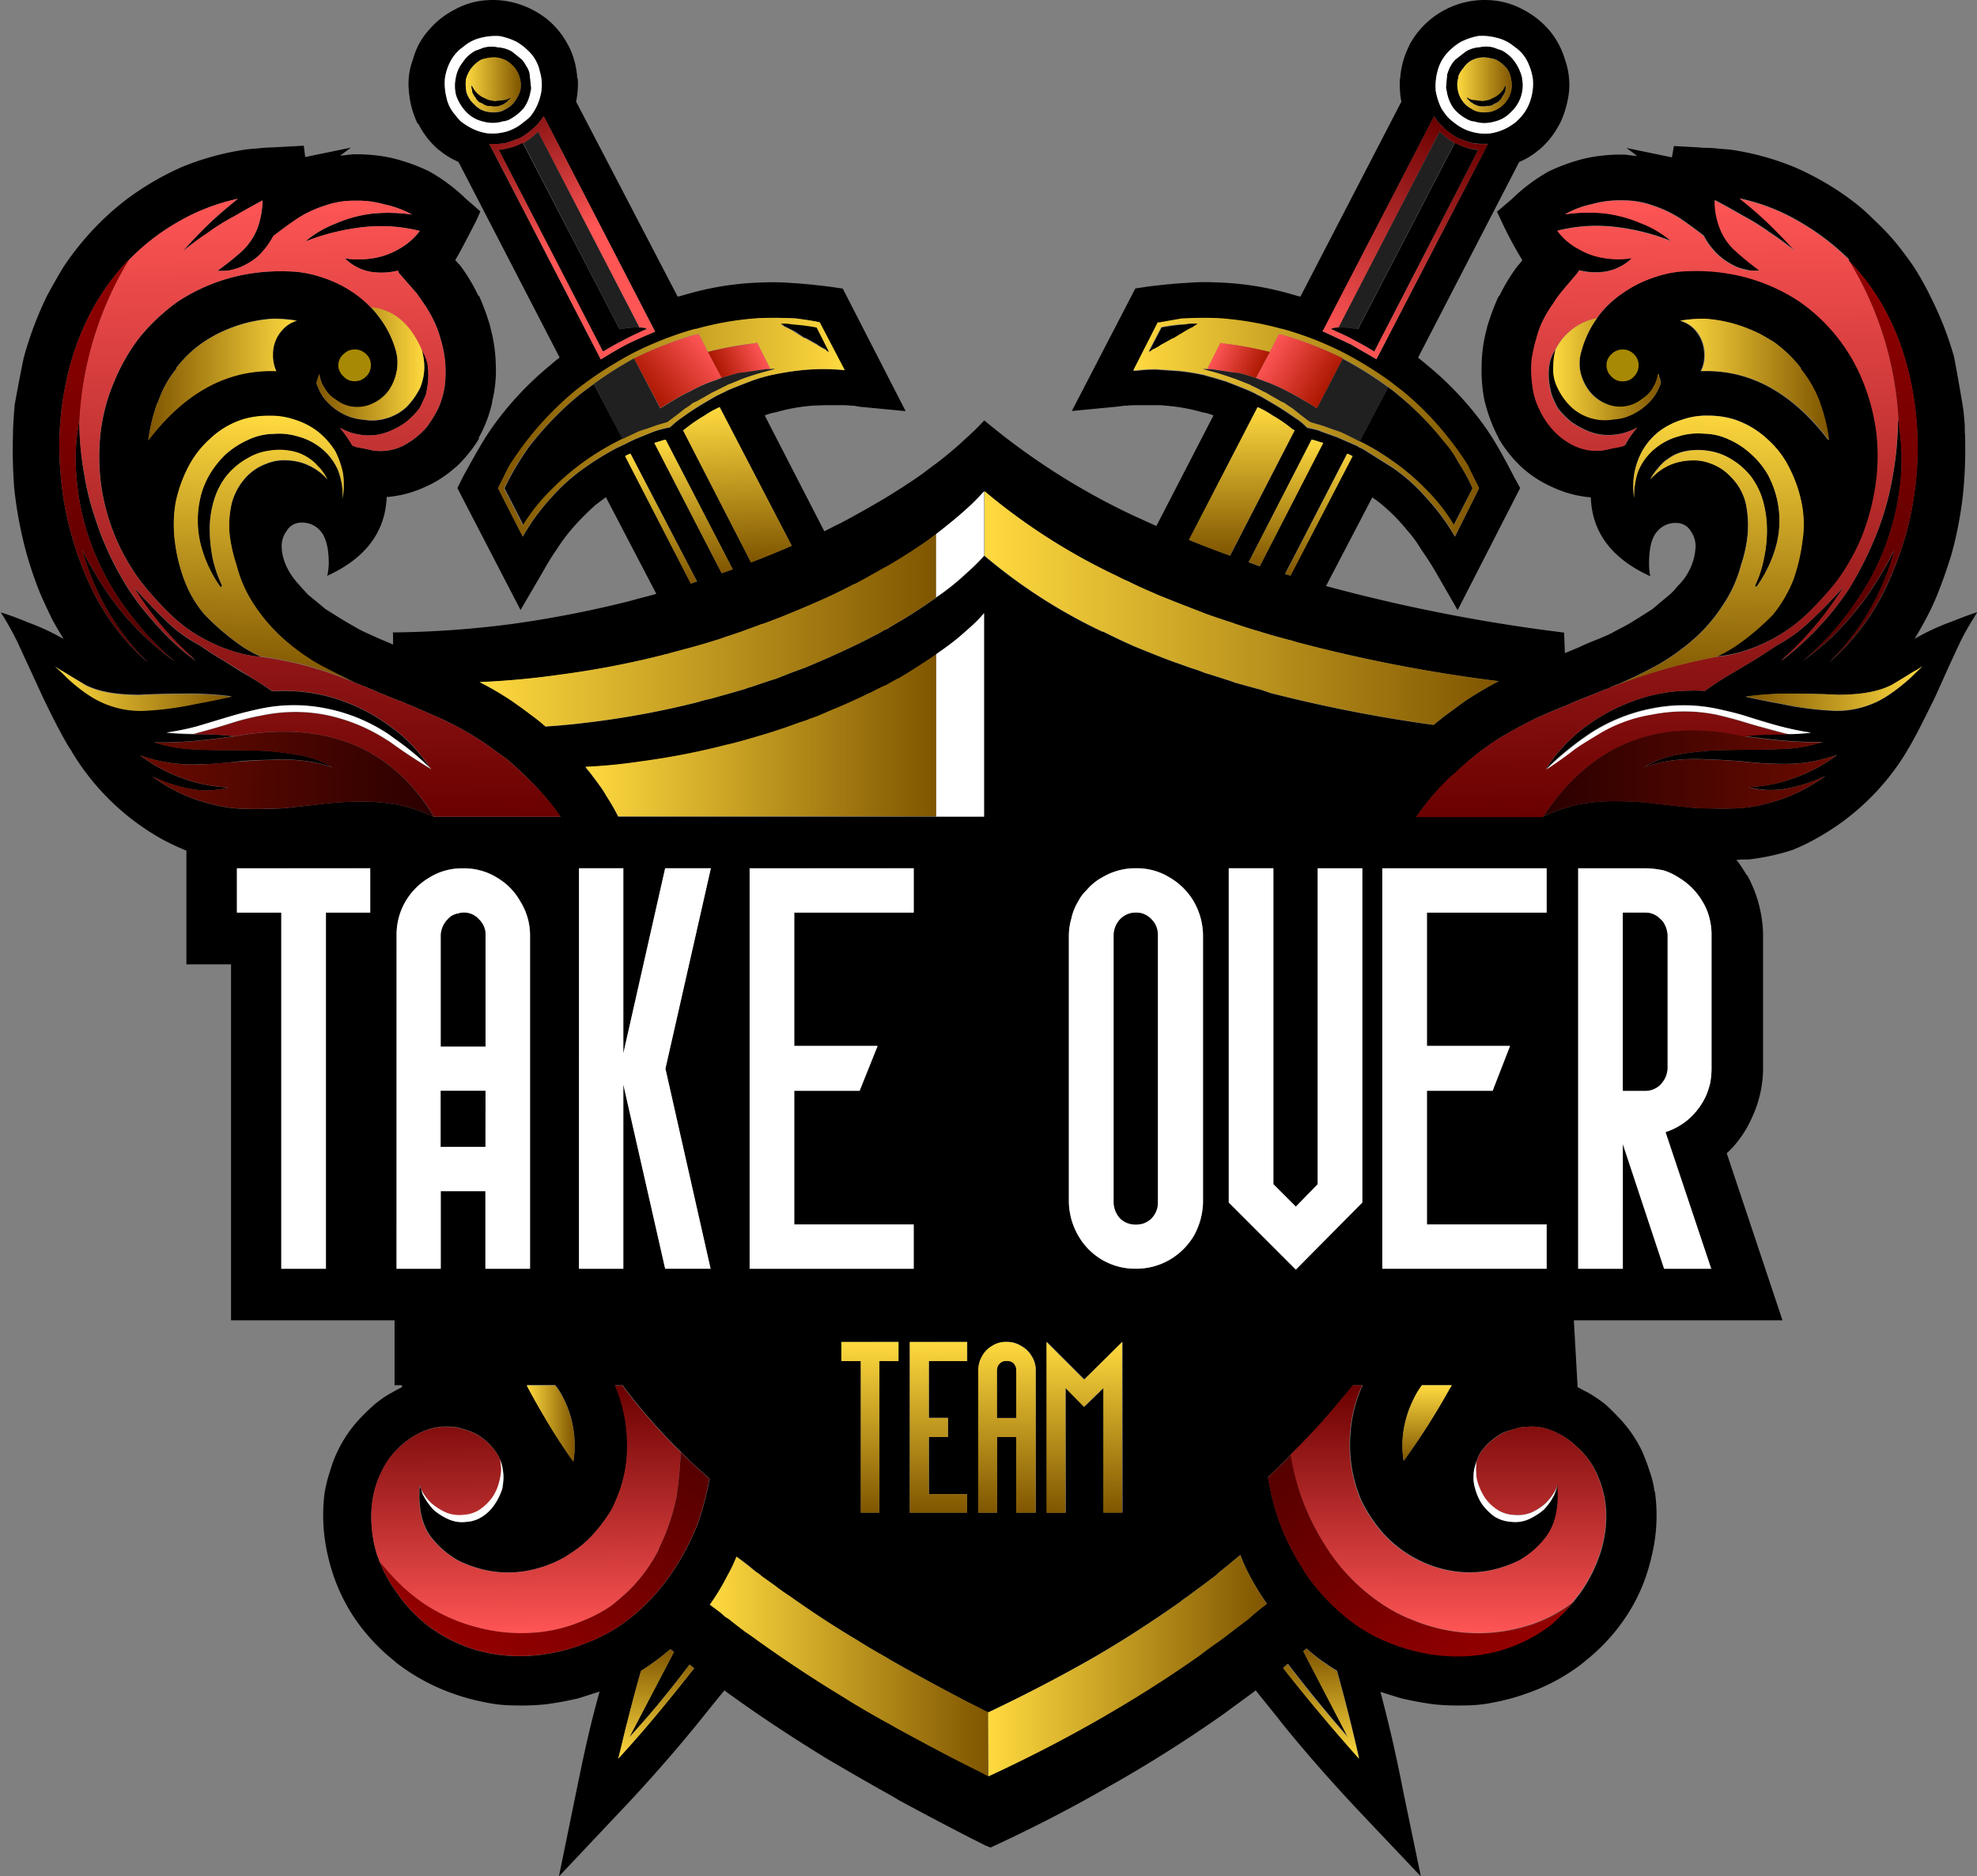 <svg id="Layer_1" data-name="Layer 1" xmlns="http://www.w3.org/2000/svg" xmlns:xlink="http://www.w3.org/1999/xlink" viewBox="0 0 368.14 349.35"><rect x="0" y="0" width="368.14" height="349.35" fill="#808080" stroke="none"/><defs><style>.cls-1{fill:#a88905;}.cls-2{fill:#fff;}.cls-3{fill:url(#linear-gradient);}.cls-4{fill:url(#linear-gradient-2);}.cls-5{fill:#202020;}.cls-6{fill:url(#linear-gradient-3);}.cls-7{fill:url(#linear-gradient-4);}.cls-8{fill:url(#linear-gradient-5);}.cls-9{fill:url(#linear-gradient-6);}.cls-10{fill:url(#linear-gradient-7);}.cls-11{fill:url(#linear-gradient-8);}.cls-12{fill:url(#linear-gradient-9);}.cls-13{fill:url(#linear-gradient-10);}.cls-14{fill:url(#linear-gradient-11);}.cls-15{fill:url(#linear-gradient-12);}.cls-16{fill:url(#linear-gradient-13);}.cls-17{fill:url(#linear-gradient-14);}.cls-18{fill:url(#linear-gradient-15);}.cls-19{fill:url(#linear-gradient-16);}.cls-20{fill:url(#linear-gradient-17);}.cls-21{fill:url(#linear-gradient-18);}.cls-22{fill:url(#linear-gradient-19);}.cls-23{fill:url(#linear-gradient-20);}.cls-24{fill:url(#linear-gradient-21);}.cls-25{fill:url(#linear-gradient-22);}.cls-26{fill:url(#linear-gradient-23);}.cls-27{fill:url(#linear-gradient-24);}.cls-28{fill:url(#linear-gradient-25);}.cls-29{fill:url(#linear-gradient-26);}.cls-30{fill:url(#linear-gradient-27);}.cls-31{fill:url(#linear-gradient-28);}.cls-32{fill:url(#linear-gradient-29);}.cls-33{fill:url(#linear-gradient-30);}.cls-34{fill:url(#linear-gradient-31);}.cls-35{fill:url(#linear-gradient-32);}.cls-36{fill:url(#linear-gradient-33);}.cls-37{fill:url(#linear-gradient-34);}.cls-38{fill:url(#linear-gradient-35);}.cls-39{fill:url(#linear-gradient-36);}.cls-40{fill:url(#linear-gradient-37);}.cls-41{fill:url(#linear-gradient-38);}.cls-42{fill:url(#linear-gradient-39);}.cls-43{fill:url(#linear-gradient-40);}.cls-44{fill:url(#linear-gradient-41);}.cls-45{fill:url(#linear-gradient-42);}.cls-46{fill:url(#linear-gradient-43);}.cls-47{fill:url(#linear-gradient-44);}.cls-48{fill:url(#linear-gradient-45);}.cls-49{fill:url(#linear-gradient-46);}.cls-50{fill:url(#linear-gradient-47);}</style><linearGradient id="linear-gradient" x1="487.26" y1="262.05" x2="497.43" y2="262.05" gradientUnits="userSpaceOnUse"><stop offset="0" stop-color="#ffda3f"/><stop offset="1" stop-color="#7f5500"/></linearGradient><linearGradient id="linear-gradient-2" x1="467.18" y1="310.63" x2="488.02" y2="270.5" gradientUnits="userSpaceOnUse"><stop offset="0" stop-color="#f55"/><stop offset="1" stop-color="#6a0000"/></linearGradient><linearGradient id="linear-gradient-3" x1="523.57" y1="283.48" x2="525.07" y2="398.05" xlink:href="#linear-gradient-2"/><linearGradient id="linear-gradient-4" x1="533.72" y1="374.36" x2="534.38" y2="321.96" gradientUnits="userSpaceOnUse"><stop offset="0" stop-color="#7f5500"/><stop offset="1" stop-color="#ffda3f"/></linearGradient><linearGradient id="linear-gradient-5" x1="562.78" y1="369.51" x2="561.12" y2="294.91" gradientUnits="userSpaceOnUse"><stop offset="0" stop-color="#500"/><stop offset="1" stop-color="#940000"/></linearGradient><linearGradient id="linear-gradient-6" x1="505.15" y1="315.01" x2="525.14" y2="315.01" xlink:href="#linear-gradient"/><linearGradient id="linear-gradient-7" x1="503.36" y1="390.3" x2="557.96" y2="390.3" gradientUnits="userSpaceOnUse"><stop offset="0" stop-color="#2a0000"/><stop offset="1" stop-color="#6a0b00"/></linearGradient><linearGradient id="linear-gradient-8" x1="528.8" y1="316.88" x2="556.51" y2="316.88" xlink:href="#linear-gradient"/><linearGradient id="linear-gradient-9" x1="426.94" y1="325.81" x2="491.34" y2="325.81" xlink:href="#linear-gradient"/><linearGradient id="linear-gradient-10" x1="452.29" y1="311.46" x2="463.56" y2="318.29" gradientUnits="userSpaceOnUse"><stop offset="0" stop-color="#f55"/><stop offset="1" stop-color="#aa1700"/></linearGradient><linearGradient id="linear-gradient-11" x1="442.19" y1="311.54" x2="450.9" y2="315.26" xlink:href="#linear-gradient-10"/><linearGradient id="linear-gradient-12" x1="399.17" y1="359.51" x2="495" y2="359.51" xlink:href="#linear-gradient"/><linearGradient id="linear-gradient-13" x1="305.2" y1="363.61" x2="390.25" y2="363.61" xlink:href="#linear-gradient"/><linearGradient id="linear-gradient-14" x1="540.98" y1="374.45" x2="573.9" y2="374.45" xlink:href="#linear-gradient-4"/><linearGradient id="linear-gradient-15" x1="485.63" y1="550.37" x2="485.64" y2="504.18" xlink:href="#linear-gradient-2"/><linearGradient id="linear-gradient-16" x1="464.04" y1="511.94" x2="493.56" y2="556.25" xlink:href="#linear-gradient-5"/><linearGradient id="linear-gradient-17" x1="481.65" y1="504.18" x2="481.65" y2="518.26" xlink:href="#linear-gradient"/><linearGradient id="linear-gradient-18" x1="308.71" y1="325.81" x2="373.17" y2="325.81" xlink:href="#linear-gradient-4"/><linearGradient id="linear-gradient-19" x1="357.73" y1="311.45" x2="349.39" y2="315.35" xlink:href="#linear-gradient-10"/><linearGradient id="linear-gradient-20" x1="347.61" y1="310.38" x2="336.55" y2="319.38" xlink:href="#linear-gradient-10"/><linearGradient id="linear-gradient-21" x1="322.43" y1="290.42" x2="308.63" y2="264.2" xlink:href="#linear-gradient-2"/><linearGradient id="linear-gradient-22" x1="353.8" y1="351.05" x2="352.64" y2="321.96" xlink:href="#linear-gradient-4"/><linearGradient id="linear-gradient-23" x1="345.11" y1="353" x2="345.02" y2="328.09" xlink:href="#linear-gradient-4"/><linearGradient id="linear-gradient-24" x1="339.14" y1="354.99" x2="338.92" y2="330.69" xlink:href="#linear-gradient-4"/><linearGradient id="linear-gradient-25" x1="324.97" y1="383.22" x2="390.25" y2="383.22" xlink:href="#linear-gradient"/><linearGradient id="linear-gradient-26" x1="447.17" y1="349.73" x2="447.16" y2="322.07" xlink:href="#linear-gradient-4"/><linearGradient id="linear-gradient-27" x1="460.71" y1="353.75" x2="462.43" y2="328.98" xlink:href="#linear-gradient-4"/><linearGradient id="linear-gradient-28" x1="455.44" y1="351.67" x2="455.35" y2="328.12" xlink:href="#linear-gradient-4"/><linearGradient id="linear-gradient-29" x1="302.65" y1="262.05" x2="312.88" y2="262.05" xlink:href="#linear-gradient"/><linearGradient id="linear-gradient-30" x1="237.32" y1="369.53" x2="238.79" y2="294.59" xlink:href="#linear-gradient-5"/><linearGradient id="linear-gradient-31" x1="274.77" y1="283.12" x2="275.89" y2="398.77" xlink:href="#linear-gradient-2"/><linearGradient id="linear-gradient-32" x1="274.91" y1="313.98" x2="294.94" y2="313.98" xlink:href="#linear-gradient-4"/><linearGradient id="linear-gradient-33" x1="264.52" y1="372.51" x2="267.01" y2="323.67" xlink:href="#linear-gradient-4"/><linearGradient id="linear-gradient-34" x1="296.93" y1="390.74" x2="241.98" y2="389.39" xlink:href="#linear-gradient-7"/><linearGradient id="linear-gradient-35" x1="226.15" y1="374.45" x2="259.07" y2="374.45" xlink:href="#linear-gradient"/><linearGradient id="linear-gradient-36" x1="243.54" y1="316.88" x2="271.2" y2="316.88" xlink:href="#linear-gradient-4"/><linearGradient id="linear-gradient-37" x1="314.05" y1="550.36" x2="313.78" y2="504.28" xlink:href="#linear-gradient-2"/><linearGradient id="linear-gradient-38" x1="331.14" y1="509.61" x2="304.14" y2="554.25" xlink:href="#linear-gradient-5"/><linearGradient id="linear-gradient-39" x1="377.92" y1="496.1" x2="377.74" y2="527.92" xlink:href="#linear-gradient"/><linearGradient id="linear-gradient-40" x1="390.86" y1="496.07" x2="390.51" y2="527.97" xlink:href="#linear-gradient"/><linearGradient id="linear-gradient-41" x1="403.68" y1="496.13" x2="403.25" y2="527.98" xlink:href="#linear-gradient"/><linearGradient id="linear-gradient-42" x1="314.03" y1="511.3" x2="322.93" y2="511.3" xlink:href="#linear-gradient"/><linearGradient id="linear-gradient-43" x1="338.62" y1="553.27" x2="337.77" y2="574.01" xlink:href="#linear-gradient-4"/><linearGradient id="linear-gradient-44" x1="418.01" y1="496.07" x2="417.76" y2="527.97" xlink:href="#linear-gradient"/><linearGradient id="linear-gradient-45" x1="461.22" y1="553.14" x2="462.44" y2="574.12" xlink:href="#linear-gradient-4"/><linearGradient id="linear-gradient-46" x1="348.14" y1="556.55" x2="399.95" y2="556.55" xlink:href="#linear-gradient"/><linearGradient id="linear-gradient-47" x1="399.95" y1="556.4" x2="451.81" y2="556.4" xlink:href="#linear-gradient"/></defs><circle class="cls-1" cx="302.19" cy="69.12" r="6.85"/><circle class="cls-1" cx="66.26" cy="68.03" r="6.85"/><path d="M493.51,246.31a15.89,15.89,0,0,0-6,.73,15.87,15.87,0,0,0-9.14,7.63l-.1.26a15.35,15.35,0,0,0-1.6,5.89l-.05.05a17.23,17.23,0,0,0,.26,4.33l-18.79,36.28c-.1,0-.25-.05-.31-.05-.67-.16-1.23-.36-1.85-.52a55.43,55.43,0,0,0-13.52-2.06,42,42,0,0,0-5.63.1c-2.11.1-4.49.36-7.07.67l-2.37.36-11.82,22.81,8.57-.82,1.18-.16a5.2,5.2,0,0,0,.88-.05c.62-.05,1.19-.05,1.81-.05l.62,0h2.32c.77,0,1.44,0,2.17.1h.05a34.21,34.21,0,0,1,6.76,1.24h.1a10.61,10.61,0,0,1,1.91.57l-10.63,20.59c-1.6-.73-3.2-1.45-4.75-2.17a128.24,128.24,0,0,1-27.3-17.5,44.9,44.9,0,0,1-3.25,3.2,68,68,0,0,1-5.67,4.8c-.78.57-1.6,1.19-2.48,1.86-2.17,1.55-4.44,3-6.86,4.49-2.69,1.6-5.52,3.2-8.52,4.8-1,.46-2,1-3,1.5l-11.1-21.57a10.86,10.86,0,0,1,1.91-.57h.11a33.3,33.3,0,0,1,6.76-1.24h.05c.67-.05,1.44-.05,2.22-.1h2.27l.56,0c.67,0,1.29,0,1.86.05a4.91,4.91,0,0,0,.88.05L376,322l8.57.82L372.86,300l-2.48-.36c-2.58-.31-4.95-.57-7-.67a42.45,42.45,0,0,0-5.67-.1,54.9,54.9,0,0,0-13.47,2.06c-.62.16-1.24.36-1.86.52a1,1,0,0,0-.26.05L323.21,265.2a16.77,16.77,0,0,0,.31-4.33l-.1-.05a15.27,15.27,0,0,0-1.55-5.89l-.15-.26a15.46,15.46,0,0,0-3.87-4.79,16.75,16.75,0,0,0-5.27-2.84,15.74,15.74,0,0,0-6-.73,14,14,0,0,0-6,1.76,15.62,15.62,0,0,0-4.9,3.92,13,13,0,0,0-2.84,5.32,12.75,12.75,0,0,0-.77,5.93,17.13,17.13,0,0,0,1.6,6l.2.15a15.38,15.38,0,0,0,3.77,4.8l.1.05a14.48,14.48,0,0,0,3.56,2.17l18.84,36.43c-.62.47-1.19.93-1.71,1.4a59.77,59.77,0,0,0-9.59,9.9,49,49,0,0,0-3.1,4.54c-1.08,1.81-2.27,3.93-3.56,6.3l-1.08,2.17,11.76,22.7,4.34-7.43a41.53,41.53,0,0,1,2.37-3.82,33.48,33.48,0,0,1,2.68-3.66,46.88,46.88,0,0,1,4.8-4.85h.05c.57-.47,1.09-.83,1.66-1.24l9.39,18c-1.65.46-3.25.83-4.8,1.29a205.76,205.76,0,0,1-21.88,4.28,182.93,182.93,0,0,1-22.4,1.6,2.26,2.26,0,0,1,.05.47v1.8c-.87-.41-1.8-.77-2.73-1.18s-1.7-.78-2.53-1.14-1.65-.88-2.48-1.34c-1.65-.93-3.3-2-4.9-3,0,0-1.08-.93-3.2-2.64-.51-.56-1-1.08-1.49-1.65-2.28-2.42-3.41-5-3.41-7.43a4.6,4.6,0,0,1,.93-2.78,3.07,3.07,0,0,1,2.63-1.55,4.4,4.4,0,0,1,3.66,1.55c1,1.13,1.55,3.14,1.55,6a11.71,11.71,0,0,1-.26,2.27.12.12,0,0,0-.1.11q10.75-4.87,11.15-14.71h.15a20.58,20.58,0,0,0,6.87-1.81,20.92,20.92,0,0,0,5.77-3.71h.06A25.89,25.89,0,0,0,305.1,328v-.26a24.46,24.46,0,0,0,2.48-6.55V321a24.15,24.15,0,0,0,.67-6.87,28.83,28.83,0,0,0-1-6.86l0-.1a44.08,44.08,0,0,0-2.12-5.83H305a31.92,31.92,0,0,0-3.41-5.68,8.69,8.69,0,0,1-.88-1c.37-.52,1.71-3,4-7.49l.67-1.54-2.73-2.38a32.65,32.65,0,0,0-6.87-5.11,34.66,34.66,0,0,0-6.76-2.42,27.18,27.18,0,0,0-3.56-.57,30.77,30.77,0,0,0-3.71-.15h-.21c-.83.1-1.6.2-2.27.25l2-1.49-8.51,1.75-.26-2.11-4.65.25c-.72.06-1.49.06-2.32.11s-1.6.15-2.32.2-1.34.11-1.91.21a50.56,50.56,0,0,0-11.51,3.2,52.89,52.89,0,0,0-10.11,5.88,51.85,51.85,0,0,0-4.49,3.82,55.41,55.41,0,0,0-4.08,4.39l0,0a51,51,0,0,0-3.51,4.75c-1,1.7-2.06,3.51-3,5.31a65.87,65.87,0,0,0-4.18,11.1c-.21.77-.78,3.71-1.76,9-.05.87-.15,1.8-.2,2.73-.06.72-.06,1.45-.11,2.12v.72a90.19,90.19,0,0,0,.21,9.7V337a76.76,76.76,0,0,0,2.37,12.54c.57,2,1.24,4,2,6s1.71,3.92,2.58,5.78c.67,1.29,1.45,2.58,2.27,3.92a43.35,43.35,0,0,0-6.81-3.15,50.52,50.52,0,0,0-4.9-1.8,50.55,50.55,0,0,1,3.15,5.62c1,2.17,2.58,5.57,4.69,10.17,1.81,3.76,3.41,6.91,4.91,9.39a4.09,4.09,0,0,1,.46.72,45.36,45.36,0,0,0,16.51,16.15,44.72,44.72,0,0,0,4.75,2.27s.1,0,.1.05v21.16h8.31V492.1h30.45v12.08h1.39l0,.36c-.62.31-1.29.67-1.86,1a20.41,20.41,0,0,0-3.2,2.17c-.93.82-1.85,1.7-2.73,2.63a23.66,23.66,0,0,0-4.28,6.29,22,22,0,0,0-1.35,3.62,25,25,0,0,0-.93,3.61l-.05.2a33.1,33.1,0,0,0,.67,12.18,34.25,34.25,0,0,0,4.75,11.1,36.42,36.42,0,0,0,7.64,8.25,3.08,3.08,0,0,0,.62.52,37.62,37.62,0,0,0,10.32,5.52,38.69,38.69,0,0,0,5.68,1.55,26.17,26.17,0,0,0,5.77.62,42.23,42.23,0,0,0,5.73-.21c2-.26,3.92-.62,5.94-1.08,1.39-.41,2.73-.88,4.07-1.29-.72,2.58-1.39,5.16-2,7.79-.82,3.41-1.55,7-2.27,10.48l-3.3,16.15,11.25-11.92c5.11-5.37,9.91-10.84,14.5-16.46,1.7-2.12,3.35-4.18,5.06-6.25,6,4.39,12.48,8.67,19.4,12.9,3.56,2.07,7.17,4.18,10.89,6.25.72.41,1.39.77,2.11,1.24q6.27,3.4,12.9,6.81c1.09.57,2.17,1.08,3.25,1.65.31.1.62.26,1,.41,7.38-3.4,14.76-7.17,22.09-11.4a248.57,248.57,0,0,0,21.62-13.68c1.86-1.39,3.82-2.78,5.68-4.18,1.65,2.07,3.35,4.13,5,6.25,4.55,5.62,9.4,11.09,14.45,16.46l11.3,11.92-3.35-16.15c-1.19-6.14-2.58-12.23-4.18-18.22,1.29.41,2.58.83,4,1.24,2,.46,4,.82,5.89,1.08a43.26,43.26,0,0,0,5.78.21,26,26,0,0,0,5.72-.62,37.07,37.07,0,0,0,5.68-1.55,36.38,36.38,0,0,0,10.37-5.52c.21-.21.42-.31.62-.52a36,36,0,0,0,7.64-8.25,33.2,33.2,0,0,0,4.75-11.1,31.86,31.86,0,0,0,.67-12.18l-.1-.2a16.44,16.44,0,0,0-.88-3.61c-.36-1.19-.83-2.38-1.34-3.62a23.93,23.93,0,0,0-4.29-6.29c-.87-.93-1.75-1.81-2.68-2.63a25.7,25.7,0,0,0-3.2-2.17c-.67-.31-1.29-.67-1.91-1L509,492.1h38.85L537.47,461a20.07,20.07,0,0,0,4.7-6.66,21.81,21.81,0,0,0,2.06-8.72v-25.6a24,24,0,0,0-2.94-10.78l-.15-.1a27.05,27.05,0,0,0-1.86-2.79,5,5,0,0,0,.87-.05h1.35a41.4,41.4,0,0,0,8.15-1.76,35.3,35.3,0,0,0,4.7-2.27A45.15,45.15,0,0,0,571,386.16a4.16,4.16,0,0,1,.42-.72c1.44-2.48,3-5.63,4.85-9.39,2.06-4.6,3.61-8,4.64-10.17s2.22-4,3.2-5.62c-1.5.46-3.2,1.13-4.9,1.8a42.74,42.74,0,0,0-6.76,3.15c.82-1.34,1.55-2.63,2.22-3.92a46.2,46.2,0,0,0,2.58-5.78c.77-2,1.44-4,2.06-6A70.83,70.83,0,0,0,581.59,337v-.05a88.2,88.2,0,0,0,.26-9.7,3.3,3.3,0,0,1-.05-.72c0-.67,0-1.4-.1-2.12a26.17,26.17,0,0,0-.31-2.73c-.88-5.27-1.45-8.21-1.6-9a62.17,62.17,0,0,0-4.34-11.1,55,55,0,0,0-2.94-5.31c-1.08-1.65-2.27-3.2-3.51-4.75v0a47,47,0,0,0-4.18-4.39,35.66,35.66,0,0,0-4.44-3.82,52.14,52.14,0,0,0-10.21-5.88,50,50,0,0,0-11.36-3.2h0a19,19,0,0,0-2-.21c-.67-.05-1.5-.15-2.37-.2s-1.55,0-2.22-.11l-4.59-.25-.37,2.11-8.46-1.75,2,1.49c-.72-.05-1.44-.15-2.32-.25h-.15a30.44,30.44,0,0,0-3.72.15,28.89,28.89,0,0,0-3.56.57,34.66,34.66,0,0,0-6.76,2.42,32.9,32.9,0,0,0-6.81,5.11l-2.79,2.38.72,1.54a74.81,74.81,0,0,0,4,7.49,8.31,8.31,0,0,1-.83,1,32.18,32.18,0,0,0-3.46,5.68H495a44.45,44.45,0,0,0-2.17,5.83v.1a26.59,26.59,0,0,0-1,6.86,28.74,28.74,0,0,0,.57,6.87l.05.1a28.84,28.84,0,0,0,2.48,6.55l.1.26a24.12,24.12,0,0,0,4.34,5.37h0a21.06,21.06,0,0,0,5.83,3.71,20.56,20.56,0,0,0,6.81,1.81h.15c.21,6.55,3.93,11.46,11.1,14.71,0-.05,0-.11-.05-.11a11.49,11.49,0,0,1-.21-2.27q0-4.34,1.55-6a4.36,4.36,0,0,1,3.61-1.55,3.06,3.06,0,0,1,2.63,1.55,4.9,4.9,0,0,1,.88,2.78,10.9,10.9,0,0,1-3.35,7.43,11.2,11.2,0,0,1-1.55,1.65c-2.07,1.71-3.15,2.64-3.15,2.64-1.6,1-3.2,2.06-4.85,3h0c-.83.46-1.7.88-2.53,1.34s-1.65.77-2.48,1.14c-1.34.51-2.68,1.08-4,1.7-.78.31-1.6.67-2.43,1l-.15-3.82a317.15,317.15,0,0,1-44.33-8.67l8.62-16.51c.57.41,1.08.77,1.65,1.24h0a32.87,32.87,0,0,1,4.8,4.85,22.78,22.78,0,0,1,2.68,3.66c.88,1.24,1.7,2.53,2.48,3.82l4.28,7.43L499,337.14,497.84,335c-1.24-2.37-2.37-4.49-3.46-6.3a49,49,0,0,0-3.09-4.54,59.85,59.85,0,0,0-9.6-9.9c-.52-.47-1.14-.93-1.7-1.4l18.83-36.43a13.45,13.45,0,0,0,3.56-2.17l.1-.05a15.51,15.51,0,0,0,3.82-4.8l.11-.15a18.78,18.78,0,0,0,1.7-6,14.36,14.36,0,0,0-.77-5.93A15.22,15.22,0,0,0,504.5,252a16.13,16.13,0,0,0-4.91-3.92A14.6,14.6,0,0,0,493.51,246.31Zm1.23,7a7.94,7.94,0,0,1,3.2,1.65,7,7,0,0,1,2.33,2.58,11.18,11.18,0,0,1,1.08,3.31,9.74,9.74,0,0,1-.31,3.61,8.53,8.53,0,0,1-1.6,3.2,14.27,14.27,0,0,1-1.29,1.34c-.41.31-.88.62-1.39.93a10.05,10.05,0,0,1-3.25,1.13,9.14,9.14,0,0,1-3.57-.3,9,9,0,0,1-3.25-1.71,8.64,8.64,0,0,1-1.23-1.08,14.72,14.72,0,0,1-1.09-1.5,12,12,0,0,1-1.08-3.25,10.82,10.82,0,0,1,.31-3.66,8,8,0,0,1,1.6-3.2,11.29,11.29,0,0,1,2.68-2.27,11.94,11.94,0,0,1,3.3-1.14A10.51,10.51,0,0,1,494.74,253.33Zm-10,16.77a16.73,16.73,0,0,0,2.48,1.81c.93.36,1.81.72,2.84,1l1.39.16H493l-20.75,40.09a.17.17,0,0,1-.1-.05L468,310.72c-.2-.11-.41-.26-.62-.37a3.1,3.1,0,0,1-.57-.25l-4.28-2a.18.18,0,0,1-.15-.05h-.16L483,267.89l.36.61.41.57a8.52,8.52,0,0,0,.78.72A1.18,1.18,0,0,0,484.78,270.1Zm75.4,24.62c.05,0,.1.15.15.21a42,42,0,0,1,6.25,8.36,46.56,46.56,0,0,1,4.07,9.65,56.37,56.37,0,0,1,2.07,10.42,59.63,59.63,0,0,1,.15,10.94A64,64,0,0,1,571,345.19a68,68,0,0,1-3.81,10.32,42.85,42.85,0,0,1-10.69,14.14c.73-.73,1.45-1.5,2.17-2.27a46,46,0,0,0,10.06-18.74,72.38,72.38,0,0,1-5.21,8.73,58.87,58.87,0,0,1-6.91,7.94c-1.6,1.45-3.31,2.79-5,4.08a53.64,53.64,0,0,0,10.27-11.56,45.53,45.53,0,0,0,5.52-10.94A48.67,48.67,0,0,0,569.93,335a41.63,41.63,0,0,0-.41-9.75,1.18,1.18,0,0,1,0-.41,4.06,4.06,0,0,1-.16-.52,59,59,0,0,1-.88,10.06,54.68,54.68,0,0,1-1.23,5.68,51.23,51.23,0,0,1-1.86,5.57A67.17,67.17,0,0,1,560.18,356a54.38,54.38,0,0,1-10.48,11.66,23.77,23.77,0,0,1-2.11,1.66,8.7,8.7,0,0,1,.77-.73,62,62,0,0,0,10.89-13.05C557,358,555,360.1,553,361.91a27.27,27.27,0,0,1-6.14,4.49c-1.54,1-3,2-4.49,2.89s-3,1.8-4.59,2.73-2.94,1.86-4.39,2.89a25.05,25.05,0,0,0-2.73-.05,31,31,0,0,0-10.79,2,35.17,35.17,0,0,0-9.49,5.32c-1,.82-2,1.7-2.79,2.53a29.32,29.32,0,0,0-3.82,4.79,48.57,48.57,0,0,1,3.82-3.45,52.85,52.85,0,0,1,4.85-3.56,32.55,32.55,0,0,1,11-4.34,30.09,30.09,0,0,1,11.92,0q2.63.54,5.57,1.4c2,.62,4,1.18,6,1.8s4.07,1,6.14,1.29c-1.39.16-2.79.21-4.18.26H546.4c-1.91,0-3.87.16-5.94.36,2.38.31,4.7.62,7,.83a68.6,68.6,0,0,0,8,.31c0,.05-.16.05-.26.05a28.77,28.77,0,0,1-6,1.19c-2.06.1-4.12.2-6.14.2-2.47,0-5,.05-7.53.11a59,59,0,0,0-7.48.87,18.59,18.59,0,0,0-5.83,2.22,27,27,0,0,1,5.1-1.19,33.85,33.85,0,0,1,6.45-.2c2.17.05,4.34.2,6.56.36a64.18,64.18,0,0,0,6.45.46,35.22,35.22,0,0,0,5.73-.25,36.32,36.32,0,0,0,5.52-1.4,29.56,29.56,0,0,1-8.26,4.39,27.44,27.44,0,0,1-8.2,1.6,15.44,15.44,0,0,0,6.86.31,28.42,28.42,0,0,0,7.43-2.38,33.17,33.17,0,0,1-5.11,3.05,29.93,29.93,0,0,1-5.52,2,25.44,25.44,0,0,1-6.91,1c-1.19.05-2.33.05-3.51,0s-2.33,0-3.41-.1l-7.07-.78a54.27,54.27,0,0,0-7-.46,34.73,34.73,0,0,0-7,.52,16.65,16.65,0,0,0-2.48.62,25.68,25.68,0,0,0-4.49,1.7H479.73A49.57,49.57,0,0,1,486,391a9.28,9.28,0,0,1,.88-.72A56.22,56.22,0,0,1,491.8,386c.83-.57,1.65-1.19,2.58-1.81.73-.47,1.4-.88,2.12-1.29,1.75-1,3.46-1.91,5.21-2.79,1.91-.87,3.82-1.7,5.68-2.42l2.11-.93,3.92-1.55c.62-.26,1.24-.52,1.86-.72a8.19,8.19,0,0,1,.78-.36,7.37,7.37,0,0,1,1.29-.52c2.58-1.13,5.1-2.37,7.53-3.71a42.12,42.12,0,0,0,6.61-4.8,30.3,30.3,0,0,0,5.26-6.2,24,24,0,0,0,3.35-7.43,25.15,25.15,0,0,0,1.24-5.73,20,20,0,0,0-.36-5.83,10.54,10.54,0,0,0-2.84-4.95,9.35,9.35,0,0,0-3.56-2.37,8.87,8.87,0,0,0-4-.62,10.51,10.51,0,0,0-4.08,1,10.37,10.37,0,0,0-3.3,2.53,10.36,10.36,0,0,1,1.39-2,6.94,6.94,0,0,1,.83-.92,4.2,4.2,0,0,1,1-.83,8,8,0,0,1,3.66-1.55,11.86,11.86,0,0,1,4,0,11,11,0,0,1,3.87,1.34,13.61,13.61,0,0,1,4,3.41,14.08,14.08,0,0,1,2.27,4.59,20.43,20.43,0,0,1,.73,5.32,24.42,24.42,0,0,1-.57,5.42,19.68,19.68,0,0,1-1.6,4.9c-.05.1,0,.2.1.31s.16,0,.26-.16a24.19,24.19,0,0,0,3.56-7.58,18,18,0,0,0,.16-8.41,18.68,18.68,0,0,0-1.71-4.65,15.32,15.32,0,0,0-3.2-3.92,14.75,14.75,0,0,0-4.07-2.68,11.23,11.23,0,0,0-4.65-1.09,12.29,12.29,0,0,0-4.8.52,11.66,11.66,0,0,0-4.28,2.22,10.8,10.8,0,0,0-3.15,4.18,12,12,0,0,0-.62,2.58,10.92,10.92,0,0,0-.15,2.53,14.39,14.39,0,0,1,0-4.49,14,14,0,0,1,1.49-4.29,12.45,12.45,0,0,1,3.2-3.71,14.37,14.37,0,0,1,4.34-2.17,13.61,13.61,0,0,1,4.8-.72,16.31,16.31,0,0,1,4.79.67A16.65,16.65,0,0,1,545,328a17.49,17.49,0,0,1,4.12,5.47A25.38,25.38,0,0,1,551.4,340a20.25,20.25,0,0,1,.11,7.07,34.33,34.33,0,0,1-1.71,7.17,24.85,24.85,0,0,1-3.76,6.4,46.41,46.41,0,0,1-6.66,5.67,25.11,25.11,0,0,1-3.82,2.17,23.64,23.64,0,0,0,4.7-.88,31.52,31.52,0,0,0,6.76-2.94,29.11,29.11,0,0,0,5.88-4.54,58.84,58.84,0,0,0,5-5.52,39.73,39.73,0,0,0,4.86-8.57,43.32,43.32,0,0,0,2.52-9.44,37.37,37.37,0,0,0,.16-9.91,38.12,38.12,0,0,0-2.43-9.34,33.15,33.15,0,0,0-11.87-15,34.07,34.07,0,0,0-13.26-5.21,36,36,0,0,0-7.12-.47,20.63,20.63,0,0,0-6.6,1.14,22.4,22.4,0,0,0-6,3,18.77,18.77,0,0,0-4.8,4.64,19.15,19.15,0,0,0-2.94,6.2,7.93,7.93,0,0,0-.16,3.92,9.12,9.12,0,0,0,1.66,3.51,7.7,7.7,0,0,0,3,2.32,6.39,6.39,0,0,0,4,.46,6.2,6.2,0,0,0,2.69-1.23,6.83,6.83,0,0,0,2.11-2.07,3.28,3.28,0,0,1,.36-.67,6.75,6.75,0,0,0,.62-2.06,1.35,1.35,0,0,1,.21.62,3.37,3.37,0,0,1,.31,1.13,5.06,5.06,0,0,1-.31.78,8.34,8.34,0,0,1-1.6,2.52,11.06,11.06,0,0,1-5,3.15,12.1,12.1,0,0,1-2,.31,9,9,0,0,1-3.92-.21,9.18,9.18,0,0,1-3.92-2.21,12.22,12.22,0,0,1-2.48-3.51,7.48,7.48,0,0,1-.77-3.93,11.64,11.64,0,0,1,.41-3.14A6.89,6.89,0,0,0,504.5,314a12,12,0,0,0,.2,4.9,6.07,6.07,0,0,0,.57,1.76,12.52,12.52,0,0,0,.78,1.6,16.32,16.32,0,0,0,2.47,2.52,16.16,16.16,0,0,0,3.2,1.76,9.79,9.79,0,0,0,4.65.67,10.93,10.93,0,0,0,4.49-1.39,17.65,17.65,0,0,0-2.28,3.3,3.78,3.78,0,0,1-.82.31c-1.08.2-2,.36-3,.62a10.39,10.39,0,0,1-3,0,10.57,10.57,0,0,1-3.92-1.55,12.9,12.9,0,0,1-3.1-2.74,15.4,15.4,0,0,1-2.22-3.61,13,13,0,0,1-1.18-4.23,21.5,21.5,0,0,1-.16-4.49,27.91,27.91,0,0,1,.93-4.28,17.12,17.12,0,0,1,1.81-4.39,20,20,0,0,1,1.29-2,18.9,18.9,0,0,1,1.29-1.86c.93-1.18,2-2.37,3-3.56a3.48,3.48,0,0,0,.52-.77,12.18,12.18,0,0,0,5.11.2,9.32,9.32,0,0,0,4.74-2.47,16.12,16.12,0,0,1-5,0,13.22,13.22,0,0,1-5-1.76,11.47,11.47,0,0,1-3.87-3.35,29.7,29.7,0,0,1,10.89-.67,40.61,40.61,0,0,1,10.32,2.63,18.92,18.92,0,0,0-5.62-3.35,25.15,25.15,0,0,0-7-1.86,30,30,0,0,0-7.17.2,17.16,17.16,0,0,1,5.05-1.9,18.85,18.85,0,0,1,5.63-.68,16.16,16.16,0,0,1,5.57.93,22.42,22.42,0,0,1,5,2.33c1.49,1,3,2.11,4.54,3.3a13.38,13.38,0,0,0,2.73,3.61,13,13,0,0,0,3.67,2.32c.61.21,1.29.36,2,.52s1.34.05,2.06.05a51.14,51.14,0,0,1-4.33-3.51,10.71,10.71,0,0,1-3.05-4.28,13.8,13.8,0,0,1-1-5.32c1.75.93,3.46,1.86,5.21,2.89a42.52,42.52,0,0,1,5.06,3.15c1.44.93,3,2.12,4.69,3.41-1.6-1.76-3.25-3.46-4.9-5.06a68.42,68.42,0,0,0-5.42-4.7,37.06,37.06,0,0,1,10.94,4.23,45.33,45.33,0,0,1,9.4,7.13A.17.17,0,0,0,560.18,294.72Zm-16.72,13.62c.93.47,1.8,1,2.78,1.6a23.9,23.9,0,0,1,5.06,4.85V315a21.51,21.51,0,0,1,3.46,6.24l0,.05a32.54,32.54,0,0,1,1.7,7q-10.29-13.47-23.84-12.9a6.27,6.27,0,0,0,.67-3.05,6.88,6.88,0,0,0-1.8-4.69,6,6,0,0,0-2.74-1.65,26.22,26.22,0,0,1,4.49-.36h.1a25.85,25.85,0,0,1,6.56,1.29v0A31.73,31.73,0,0,1,543.46,308.34ZM516,312.21a2.91,2.91,0,0,1,2.12-.87,2.86,2.86,0,0,1,2.06.87,2.81,2.81,0,0,1,.88,2.07,2.92,2.92,0,0,1-.88,2.11,2.68,2.68,0,0,1-2.06.88,2.74,2.74,0,0,1-2.12-.88,2.8,2.8,0,0,1-.92-2.11A2.7,2.7,0,0,1,516,312.21Zm-25.13,24a8.33,8.33,0,0,1,.47,1l-4.49,9a40.08,40.08,0,0,0-5.52-7.43,31.58,31.58,0,0,0-6.2-5.47L469.87,330c-.26-.15-.51-.25-.72-.36a2.38,2.38,0,0,1-.52-.31l-3.56-1.54c-.05,0-.05-.06-.1-.06s-.05-.05-.1-.05-.11,0-.11-.05a.17.17,0,0,1-.1,0l-2.79-1c-.15-.05-.2-.11-.36-.16a22.2,22.2,0,0,0-2.17-.51,12.75,12.75,0,0,0-1.65-1.45c-.87-.57-1.91-1.29-3.09-2.06s-2.48-1.5-4-2.38a6.19,6.19,0,0,1-1-.51l-1-.47c-1.34-.56-2.79-1.13-4.39-1.75l-2.06-.62-1.5-.41c-.15-.06-.36-.11-.51-.16-1.24-.26-2.63-.51-4-.67a.7.7,0,0,1-.31-.05l-4.49-.31h-.15a26.73,26.73,0,0,0-3.61.21h-.62l4.54-8.93h.36l4.08-.72c2.27-.11,4.54-.16,6.91-.06a59.6,59.6,0,0,1,11.77,2h.1a60.94,60.94,0,0,1,11.71,4.59,73.18,73.18,0,0,1,8.47,5.26c.72.57,1.39,1.09,2.06,1.6a55.12,55.12,0,0,1,8.46,8.57,53.46,53.46,0,0,1,4,5.62v.11ZM495,373.1c-2.11,1.09-4.18,2.33-6.24,3.67l-3.36,2.48c-.82.61-1.65,1.29-2.52,2a270.75,270.75,0,0,1-30.4-5.94c-.62-.2-1.19-.41-1.81-.62-1.6-.41-3.19-.87-4.74-1.29-.31-.1-.67-.25-1-.36-1.59-.51-3.14-1-4.74-1.49a20,20,0,0,0-2-.73c-1.18-.36-2.27-.82-3.4-1.18-2.68-1-5.16-2-7.64-3-2-.87-3.92-1.8-5.78-2.73-.1,0-.15-.05-.26-.05a100.22,100.22,0,0,1-21.88-14.09,37.92,37.92,0,0,1-3.25,3.2,44.34,44.34,0,0,1-5.67,4.54c-.11.1-.26.15-.36.26-2.12,1.49-4.39,3-6.87,4.43-.72.42-1.39.83-2.11,1.29a.5.5,0,0,0-.26.06c-.47.25-.88.51-1.34.77s-1.19.57-1.81.93c-1.34.67-2.79,1.39-4.13,2-2.42,1.14-4.9,2.22-7.48,3.3-1.14.42-2.27.83-3.35,1.24a.05.05,0,0,0-.06.05q-1.08.39-2,.78c-1.55.46-3.09,1-4.69,1.55a5.81,5.81,0,0,0-1.09.36c-2.11.62-4.28,1.24-6.55,1.86a19.34,19.34,0,0,0-2.32.61,163.47,163.47,0,0,1-17.76,3.46c-3.5.47-7.06.88-10.57,1.09a33.16,33.16,0,0,0-2.84-2.27c-1.14-.88-2.32-1.71-3.41-2.48a59.61,59.61,0,0,0-6-3.51,149.82,149.82,0,0,0,15-1.39,165.84,165.84,0,0,0,19.76-3.82l3.46-.93c2.22-.57,4.44-1.24,6.55-1.91.31-.1.68-.21,1-.36,1.54-.47,3.09-1,4.64-1.6.72-.26,1.34-.47,2.07-.78a4.92,4.92,0,0,0,.77-.25c.88-.31,1.75-.67,2.63-1,2.53-1,5.06-2.07,7.48-3.15,2.07-.93,4.08-1.86,6-2.89a2.1,2.1,0,0,1,.52-.21c2-1,3.81-2.06,5.57-3.09a.42.42,0,0,0,.26-.11c.72-.41,1.39-.82,2.11-1.24,2.07-1.29,4.08-2.58,5.89-3.87.46-.36.92-.67,1.34-1,2.06-1.6,4-3.14,5.67-4.69a38.32,38.32,0,0,0,3.25-3.25,113.84,113.84,0,0,0,24.57,15.74c.72.36,1.44.72,2.11,1,2,1,4,1.85,6,2.73,2.48,1,5.06,2,7.64,3,1.13.47,2.27.83,3.46,1.24.67.21,1.34.47,2.06.67,1.55.57,3.15,1.09,4.75,1.55.31.1.67.16,1,.31,1.81.52,3.66,1.08,5.57,1.55l1,.31A284.34,284.34,0,0,0,495,373.1Zm55.32,2.33c2.37,0,4.95.05,7.79.2,4.23,0,7.59-.56,10.07-1.8.61-.36,2-1.19,4.07-2.48a12.54,12.54,0,0,0,1.65-1c-.87.82-1.6,1.49-2.06,2a36.35,36.35,0,0,1-4.39,3.46,17.25,17.25,0,0,1-9.85,2.83,59,59,0,0,1-10-1.29c-2.58-.46-4.75-.92-6.66-1.34A60.26,60.26,0,0,1,550.32,375.43Zm-21.83,34.21a12.59,12.59,0,0,1,4.44,4.44,10.83,10.83,0,0,1,1.39,3.46,12,12,0,0,1,.31,2.83v24.88a15.71,15.71,0,0,1-.25,2.68,14.45,14.45,0,0,1-.83,2.48,13.06,13.06,0,0,1-3,4.07,12.46,12.46,0,0,1-4.49,2.58l8.51,25.44h-8.77l-7.69-23.22V482.5h-8.31V407.94h12.44a16.62,16.62,0,0,1,3.56.41A11.38,11.38,0,0,1,528.49,409.64Zm-24.56-1.7v8.25H481.64V441h15.48l-3.25,8.36H481.64v24.88h22.29v8.25h-30.6V407.94ZM498,512.33a6.81,6.81,0,0,1,2.28-.41,10,10,0,0,1,5,.88,13.93,13.93,0,0,1,4.39,2.94,14.45,14.45,0,0,1,3.2,4.07,19,19,0,0,1,2.16,7.9,22.59,22.59,0,0,1-1.13,7.89,28,28,0,0,1-3.72,7.33c-.41.52-.77,1-1.24,1.6a36.81,36.81,0,0,1-4.28,4.28,28.68,28.68,0,0,1-9.39,4.7,29.13,29.13,0,0,1-10.17,1A33.69,33.69,0,0,1,475,552.22a30.53,30.53,0,0,1-5.57-2.79,29.58,29.58,0,0,1-3.56-2.68,38.89,38.89,0,0,1-7-7.84c0-.06-.05-.11-.05-.16a43.84,43.84,0,0,1-4.7-9.29,45.17,45.17,0,0,1-2.06-8.2c1.44-1.34,2.89-2.74,4.23-4.13a123.67,123.67,0,0,0,9.6-10.48c.72-.82,1.39-1.65,2.06-2.47h1.75c-.25.51-.46,1-.67,1.55a27.17,27.17,0,0,0-1.7,9.28v.73a26.23,26.23,0,0,0,2.12,9.9c.25.47.51,1,.77,1.45a27.21,27.21,0,0,0,3.35,4.7,22.17,22.17,0,0,0,4.08,3.5,17.6,17.6,0,0,0,1.65,1,21.91,21.91,0,0,0,6.87,2.42,19.94,19.94,0,0,0,7.38-.1,23.21,23.21,0,0,0,5.26-1.81,16.51,16.51,0,0,0,5.16-4.54c1.65-2.27,2.37-5.42,2.06-9.49,0-.06-.05-.06-.05-.16,0,.16-.1.36-.1.57v0c-.1.41-.31.83-.47,1.29a10.91,10.91,0,0,1-2,2.84,12,12,0,0,1-2.78,1.75,6.18,6.18,0,0,1-3.31.47,6.57,6.57,0,0,1-3.09-1,10.62,10.62,0,0,1-2.27-2.27,9.51,9.51,0,0,1-1.29-2.89,7.68,7.68,0,0,1-.31-1.6,15,15,0,0,1,.05-1.55A9.42,9.42,0,0,1,491,518a5.72,5.72,0,0,1,1.13-2,11.8,11.8,0,0,1,3.62-2.95A13.83,13.83,0,0,1,498,512.33Zm-11.76-8.15a1.33,1.33,0,0,1-.31.57,130.52,130.52,0,0,1-8.62,13.52,18.08,18.08,0,0,1,0-5.78,20.33,20.33,0,0,1,1.91-5.84,14.79,14.79,0,0,1,1.5-2.47ZM364.14,305.56c1.49.2,3,.41,4.43.72l4.6,8.93a39.38,39.38,0,0,0-9.24.15c-1.34.16-2.68.41-4,.67a30.37,30.37,0,0,0-4.08,1.19c-1.6.62-3.1,1.19-4.39,1.75-.72.36-1.39.67-2.06,1-1.5.88-2.84,1.65-4,2.38s-2.22,1.49-3,2.06a21.4,21.4,0,0,0-1.7,1.45c-.52.1-1.24.25-2.17.51s-2.06.78-3.35,1.29a26.5,26.5,0,0,0-2.79,1.29c-.46.21-1,.47-1.45.67a51.4,51.4,0,0,0-6,3.67,34.67,34.67,0,0,0-6.19,5.47,39.93,39.93,0,0,0-5.47,7.43l-4.6-9c.62-1.29,1.29-2.63,2-4a61,61,0,0,1,4-5.62,60,60,0,0,1,8.46-8.57c.93-.72,1.86-1.44,2.89-2.16a73.3,73.3,0,0,1,7.64-4.7,63.87,63.87,0,0,1,11.71-4.59h.21a56.64,56.64,0,0,1,11.66-2C359.65,305.4,361.92,305.45,364.14,305.56Zm-31.43,4.79c-1.65.88-3.25,1.81-4.9,2.84L307.06,273.1h1.55l1.39-.16c1-.31,2-.67,2.84-1a12.39,12.39,0,0,0,2.43-1.81,1.87,1.87,0,0,0,.36-.31,9.6,9.6,0,0,0,.67-.72l.88-1.18L337.92,308C336.17,308.76,334.41,309.53,332.71,310.35Zm14.45,13.27a17,17,0,0,1,2.78-1.55l13.42,25.8c-2.48,1.08-5,2.12-7.58,3.1L343.13,326.4a4.83,4.83,0,0,0,.42-.31A29.25,29.25,0,0,1,347.16,323.62Zm-9.39,5.11c.56-.16,1.08-.31,1.54-.47l.57-.15,12.49,24.15c-.67.25-1.39.51-2.06.72Zm-5.42,2.47a3.52,3.52,0,0,1,1-.46l12.38,23.79c-.41.15-.77.26-1.13.41Zm63.57,32.46a30.82,30.82,0,0,0,3.25-3.2v37.88H331.06a40.84,40.84,0,0,0-2.32-4,6.93,6.93,0,0,0-.62-1v-.05c-.73-1-1.45-2-2.22-3-.31-.41-.67-.78-.93-1.19a95.86,95.86,0,0,0,10.22-1,134.81,134.81,0,0,0,16-3.1l1.34-.31c2.17-.56,4.34-1.23,6.46-1.85.36-.16.77-.21,1.13-.37,1.6-.51,3.1-1,4.59-1.59l1.45-.47c.26-.1.46-.21.62-.26,1.18-.41,2.32-.87,3.45-1.39,2.53-1,5-2.12,7.38-3.3.73-.31,1.4-.73,2.07-1a8.79,8.79,0,0,1,1.24-.56c.72-.42,1.39-.78,2.11-1.19a1.62,1.62,0,0,0,.47-.21c2.37-1.44,4.64-2.89,6.76-4.33.2-.16.41-.26.56-.41A45.92,45.92,0,0,0,395.92,363.66Zm54.19-41.59a17,17,0,0,1,2.78,1.55,26.65,26.65,0,0,1,3.62,2.47,4.66,4.66,0,0,0,.51.31L445,349.73c-2.58-.93-5.16-1.91-7.64-2.94Zm16.66,8.67a9.11,9.11,0,0,1,1,.46l-11.56,22.24c-.36-.1-.72-.2-1-.31Zm-6-2.48a14.24,14.24,0,0,0,1.55.47l-11.82,23-2.06-.77,11.71-22.81ZM314.91,256.38a7.3,7.3,0,0,1,1.54,3.2,8.61,8.61,0,0,1,.31,3.66,10.21,10.21,0,0,1-1.08,3.25,10,10,0,0,1-1,1.5,9.22,9.22,0,0,1-1.29,1.08,8.52,8.52,0,0,1-3.15,1.71,9.52,9.52,0,0,1-3.66.3,9.62,9.62,0,0,1-3.2-1.13c-.57-.31-1-.62-1.45-.93a6.94,6.94,0,0,1-1.19-1.34,6.87,6.87,0,0,1-1.65-3.2,10.92,10.92,0,0,1-.31-3.61,9.7,9.7,0,0,1,1.09-3.31,7.55,7.55,0,0,1,2.32-2.58,7.75,7.75,0,0,1,3.15-1.65A11.12,11.12,0,0,1,309,253a12.08,12.08,0,0,1,3.25,1.14A11.54,11.54,0,0,1,314.91,256.38Zm-84.17,68.89v-.93a13.12,13.12,0,0,0-.31,1.86,36.85,36.85,0,0,0-.26,8.82,46.38,46.38,0,0,0,2.48,11.87,49.31,49.31,0,0,0,5.47,10.94,71.38,71.38,0,0,0,4.8,6.19,59.64,59.64,0,0,0,5.52,5.37,51.35,51.35,0,0,1-12-12,72.38,72.38,0,0,1-5.21-8.73,47.27,47.27,0,0,0,10.11,18.74c.72.77,1.45,1.54,2.17,2.27a43.37,43.37,0,0,1-10.68-14.14,61.93,61.93,0,0,1-3.77-10.32,59.46,59.46,0,0,1-1.86-10.89,55.52,55.52,0,0,1,.1-10.94,57.21,57.21,0,0,1,2.07-10.42,48.87,48.87,0,0,1,4.08-9.65,45.87,45.87,0,0,1,6.34-8.57.41.41,0,0,0,.21-.1h0a40.93,40.93,0,0,1,9.24-7.13,38,38,0,0,1,11-4.23c-1.86,1.5-3.67,3.05-5.42,4.7s-3.25,3.3-4.85,5.06c1.65-1.29,3.2-2.48,4.64-3.41a39.53,39.53,0,0,1,5.06-3.15c1.7-1,3.46-2,5.16-2.89a15.88,15.88,0,0,1-1,5.32,11.74,11.74,0,0,1-3,4.28c-1.34,1.19-2.84,2.37-4.39,3.51.77,0,1.45,0,2.06-.05a19.61,19.61,0,0,0,1.91-.52,12.73,12.73,0,0,0,3.77-2.32,15.62,15.62,0,0,0,2.68-3.61c1.55-1.19,3-2.27,4.55-3.3a20.77,20.77,0,0,1,5-2.33,15.76,15.76,0,0,1,5.57-.93,18,18,0,0,1,5.53.68,18.5,18.5,0,0,1,5.16,1.9,30.36,30.36,0,0,0-7.18-.2,23.53,23.53,0,0,0-7,1.86,19.09,19.09,0,0,0-5.68,3.35,41.83,41.83,0,0,1,10.42-2.63,29.69,29.69,0,0,1,10.89.67,12.5,12.5,0,0,1-3.87,3.35,13.76,13.76,0,0,1-5.06,1.76,16.12,16.12,0,0,1-5,0,9,9,0,0,0,4.64,2.47,12.62,12.62,0,0,0,5.21-.2,1.61,1.61,0,0,0,.47.77l3.1,3.56c.41.62.87,1.24,1.29,1.86a21.08,21.08,0,0,1,1.23,2,19.1,19.1,0,0,1,1.81,4.39,23,23,0,0,1,.88,4.28,22.36,22.36,0,0,1-.05,4.49,16,16,0,0,1-1.19,4.23,22.84,22.84,0,0,1-2.22,3.61,14.43,14.43,0,0,1-3.2,2.74,9.46,9.46,0,0,1-6.86,1.55c-1-.26-2-.42-3-.62a5,5,0,0,1-.77-.31,21.27,21.27,0,0,0-2.32-3.3,10.86,10.86,0,0,0,4.43,1.39,9.82,9.82,0,0,0,4.7-.67,14.64,14.64,0,0,0,3.2-1.76,14.39,14.39,0,0,0,2.48-2.52,8.16,8.16,0,0,0,.77-1.6,4.72,4.72,0,0,0,.62-1.76,14.09,14.09,0,0,0,.15-4.9,7.79,7.79,0,0,0-1.08-2.63,11.84,11.84,0,0,1,.47,3.14,10.35,10.35,0,0,1-.78,3.93,14.52,14.52,0,0,1-2.48,3.51,9.36,9.36,0,0,1-4,2.21,8.94,8.94,0,0,1-3.92.21,10.73,10.73,0,0,1-1.91-.31,9.49,9.49,0,0,1-1.91-.72,11,11,0,0,1-3.2-2.43,7.36,7.36,0,0,1-1.55-2.52,2.54,2.54,0,0,1-.31-.78,3.37,3.37,0,0,1,.31-1.13,2.83,2.83,0,0,1,.21-.62,6.75,6.75,0,0,0,.62,2.06c.15.21.26.41.41.67a6.12,6.12,0,0,0,2.07,2.07,6.48,6.48,0,0,0,2.63,1.23,6.7,6.7,0,0,0,4.07-.46,7.8,7.8,0,0,0,3-2.32,9.09,9.09,0,0,0,1.55-3.51,8.52,8.52,0,0,0-.06-3.92,18.39,18.39,0,0,0-3-6.2,21.84,21.84,0,0,0-1.7-2.06,19.85,19.85,0,0,0-3-2.58l-.46-.31a22,22,0,0,0-5.57-2.68,20.74,20.74,0,0,0-6.61-1.14,37,37,0,0,0-7.17.47,34.28,34.28,0,0,0-6.87,1.91,34.66,34.66,0,0,0-6.34,3.3,37.56,37.56,0,0,0-7.07,6.65,36.21,36.21,0,0,0-4.75,8.31,34.57,34.57,0,0,0-2.48,9.34,39.6,39.6,0,0,0,.11,9.91,39,39,0,0,0,7.48,18,60.28,60.28,0,0,0,4.95,5.52,27.5,27.5,0,0,0,5.83,4.54,30.74,30.74,0,0,0,6.82,2.94,22.17,22.17,0,0,0,4.64.88,23.4,23.4,0,0,1-3.87-2.17,46.54,46.54,0,0,1-6.61-5.67,21.2,21.2,0,0,1-3.76-6.4,31.57,31.57,0,0,1-1.76-7.17,24.66,24.66,0,0,1,.11-7.07,25.38,25.38,0,0,1,2.27-6.61,18.3,18.3,0,0,1,4.18-5.47,15.94,15.94,0,0,1,6.09-3.61,16.77,16.77,0,0,1,4.9-.67,15.18,15.18,0,0,1,9,2.89,14.4,14.4,0,0,1,3.3,3.71,15.74,15.74,0,0,1,1.45,4.29,14.72,14.72,0,0,1-.11,4.49,14.47,14.47,0,0,0-.1-2.53,16.06,16.06,0,0,0-.67-2.58,10.58,10.58,0,0,0-3.1-4.18,11.66,11.66,0,0,0-4.28-2.22,12.25,12.25,0,0,0-4.75-.52,11.15,11.15,0,0,0-4.64,1.09,16.13,16.13,0,0,0-4.18,2.68,17.55,17.55,0,0,0-3.1,3.92,15.25,15.25,0,0,0-1.75,4.65,18.52,18.52,0,0,0,.2,8.41,24.28,24.28,0,0,0,3.51,7.58c.11.16.16.21.26.16a.47.47,0,0,0,.15-.31,22.18,22.18,0,0,1-1.7-4.9,27.8,27.8,0,0,1-.57-5.42,18.51,18.51,0,0,1,.73-5.32A14.08,14.08,0,0,1,258,335a13.34,13.34,0,0,1,4.13-3.41,10.2,10.2,0,0,1,3.87-1.34,11.22,11.22,0,0,1,3.92,0,8.56,8.56,0,0,1,3.76,1.55,7.25,7.25,0,0,1,1,.83c.25.25.51.56.87.92a10.13,10.13,0,0,1,1.34,2,10.56,10.56,0,0,0-3.35-2.53,10.06,10.06,0,0,0-4-1,8.66,8.66,0,0,0-4,.62,9.7,9.7,0,0,0-3.66,2.37,11.56,11.56,0,0,0-2.79,4.95,18.42,18.42,0,0,0-.41,5.83,28.85,28.85,0,0,0,1.29,5.73,23.89,23.89,0,0,0,3.3,7.43,31.93,31.93,0,0,0,5.32,6.2,39.42,39.42,0,0,0,6.6,4.8c2.32,1.23,4.65,2.42,7,3.5l.57.21c1.29.52,2.58,1,3.82,1.6.92.36,1.85.72,2.78,1.14.36.1.78.31,1.14.41,2.63,1.08,5.21,2.22,7.79,3.35.67.36,1.39.67,2,1a54.56,54.56,0,0,1,5.32,3.1c1.13.72,2.16,1.5,3.15,2.22.46.31.92.67,1.39,1,1.34,1.08,2.63,2.32,3.87,3.51a52.73,52.73,0,0,1,5.06,5.68l1.23,1.7H296.74a29.82,29.82,0,0,0-7-2.32h-.16a34,34,0,0,0-6.86-.52,55.65,55.65,0,0,0-7,.46l-7,.78c-1.08.05-2.27.1-3.45.1s-2.28.05-3.46,0a24.92,24.92,0,0,1-6.92-1,29.37,29.37,0,0,1-5.57-2,32.66,32.66,0,0,1-5.06-3.05,26.93,26.93,0,0,0,7.38,2.38,15.4,15.4,0,0,0,6.86-.31,27.76,27.76,0,0,1-8.25-1.6,29.56,29.56,0,0,1-8.26-4.39,28.51,28.51,0,0,0,11.35,1.65c2.17,0,4.34-.2,6.46-.46s4.33-.31,6.45-.36a33.85,33.85,0,0,1,6.45.2,26,26,0,0,1,5.16,1.19,18.27,18.27,0,0,0-5.94-2.22,56.41,56.41,0,0,0-7.38-.87c-2.47-.06-5-.11-7.48-.11-2.06,0-4.13-.1-6.19-.2a28.6,28.6,0,0,1-6-1.19c-.1,0-.15,0-.15-.05a68,68,0,0,0,7.89-.31c2.32-.21,4.64-.52,7-.83-2.07-.2-4-.36-5.94-.36H251.9c-1.7,0-3.41-.1-5-.26,2-.31,4.08-.77,6.14-1.29s4.08-1.18,6-1.8,3.87-1,5.63-1.4a30.09,30.09,0,0,1,11.92,0,32.07,32.07,0,0,1,10.94,4.34c.67.41,1.29.87,1.85,1.29a50.33,50.33,0,0,1,6.82,5.72,30,30,0,0,0-6.61-7.32c-.1-.05-.1-.11-.21-.11a34.08,34.08,0,0,0-9.28-5.21,30.92,30.92,0,0,0-10.74-2,24.87,24.87,0,0,0-2.73.05c-1.45-1-2.94-2-4.49-2.89s-3-1.81-4.44-2.73a51.22,51.22,0,0,1-4.49-2.89,25.74,25.74,0,0,1-6.24-4.49c-1.86-1.81-3.93-3.93-6.15-6.4a58.94,58.94,0,0,0,10.84,13.05c.21.21.47.47.78.73-.73-.52-1.45-1.09-2.17-1.66a49.64,49.64,0,0,1-5.57-5.47,53.67,53.67,0,0,1-4.8-6.19,58.78,58.78,0,0,1-5.22-10.32q-1-2.7-1.85-5.57a52.24,52.24,0,0,1-1.24-5.68A54.28,54.28,0,0,1,230.74,325.27Zm-4.59,45.05a16.21,16.21,0,0,0,1.6,1c2.11,1.29,3.51,2.12,4.18,2.48,2.42,1.24,5.78,1.8,10,1.8,2.94-.15,5.52-.2,7.84-.2a61.52,61.52,0,0,1,9.34.51c-1.91.42-4.13.88-6.66,1.34a58.63,58.63,0,0,1-9.9,1.29,17.42,17.42,0,0,1-9.91-2.83,29.89,29.89,0,0,1-4.34-3.46C227.8,371.81,227.08,371.14,226.15,370.32Zm55.83-59a3.09,3.09,0,0,1,2.12.87,2.63,2.63,0,0,1,.88,2.07,2.73,2.73,0,0,1-.88,2.11,2.89,2.89,0,0,1-2.12.88,2.63,2.63,0,0,1-2.06-.88,2.83,2.83,0,0,1-1-2.11,2.73,2.73,0,0,1,1-2.07A2.79,2.79,0,0,1,282,311.34Zm-36.64,9.85a19.29,19.29,0,0,1,3.41-6.24v-.16a22,22,0,0,1,5.11-4.85,31.36,31.36,0,0,1,2.73-1.6,32.54,32.54,0,0,1,3.51-1.44v0a26.23,26.23,0,0,1,6.61-1.29h.05a26.05,26.05,0,0,1,4.44.36,5.66,5.66,0,0,0-2.63,1.65,6.62,6.62,0,0,0-1.81,4.69,7,7,0,0,0,.62,3.05c-9-.36-17,3.92-23.84,12.9a33.14,33.14,0,0,1,1.7-7Zm44.44,99.18a12.2,12.2,0,0,1,1.65-6.24,12.47,12.47,0,0,1,4.49-4.49,11.31,11.31,0,0,1,6.24-1.7,11.54,11.54,0,0,1,6.3,1.7c.25.15.51.31.72.46a11.63,11.63,0,0,1,3.66,4,11.86,11.86,0,0,1,1.81,6.24V482.5h-8.31V468.06H298V482.5h-8.25Zm-4.91-12.43v8.25h-8.25V482.5h-8.31V416.19h-8.26v-8.25Zm5.42,107.8a15.16,15.16,0,0,1,4.39-2.94,10.84,10.84,0,0,1,5.16-.88,7.27,7.27,0,0,1,2.27.41,15.8,15.8,0,0,1,2.17.77,10.61,10.61,0,0,1,3.56,2.95,8.25,8.25,0,0,1,1.23,2,7.56,7.56,0,0,1,.57,2.27,7.07,7.07,0,0,1,.05,1.55,15.89,15.89,0,0,1-.2,1.6,11.54,11.54,0,0,1-1.4,2.89,7.91,7.91,0,0,1-2.27,2.27,6,6,0,0,1-3,1,6.07,6.07,0,0,1-3.3-.47,11,11,0,0,1-2.79-1.75,12.24,12.24,0,0,1-2-2.84c-.21-.52-.36-1-.52-1.5a1.71,1.71,0,0,0-.1-.41v.16c-.31,4.07.36,7.22,2,9.49a17.17,17.17,0,0,0,5.21,4.54,22.32,22.32,0,0,0,5.27,1.81,20.2,20.2,0,0,0,7.43.1,22.87,22.87,0,0,0,6.86-2.42c.46-.26,1-.62,1.45-.93a20.22,20.22,0,0,0,4.23-3.61,31.14,31.14,0,0,0,3.25-4.39,16,16,0,0,0,.82-1.76,24.45,24.45,0,0,0,2.12-9.9v-.21a28.31,28.31,0,0,0-1.65-9.8c-.16-.52-.42-1-.62-1.55h1.39a100.07,100.07,0,0,0,6.5,7.89c1.45,1.55,2.84,3.1,4.39,4.54,1.7,1.76,3.46,3.36,5.32,5a60.57,60.57,0,0,1-2,7.84,1,1,0,0,0-.15.42,47.39,47.39,0,0,1-4.7,9l-.05.1a39.24,39.24,0,0,1-6.86,7.74,40.6,40.6,0,0,1-3.51,2.63,30.44,30.44,0,0,1-5.68,2.84A33.65,33.65,0,0,1,315,554.54a29.57,29.57,0,0,1-10.27-1,28.21,28.21,0,0,1-9.29-4.7,27.23,27.23,0,0,1-5.52-5.88,26.46,26.46,0,0,1-3.25-5.78c-.16-.57-.41-1.08-.57-1.55a24.27,24.27,0,0,1-1-7.89,18.21,18.21,0,0,1,2.11-7.9A14.1,14.1,0,0,1,290.29,515.74Zm154.45-107.8h8.31v58.82l4.18,4.18,4.07-4.18V407.94h8.31v62.23l-12.38,12.49-12.49-12.49Zm-28,6.14a7.29,7.29,0,0,1,1.55-2.07,9.9,9.9,0,0,1,2.89-2.37,12,12,0,0,1,5.78-1.7h.51a11.49,11.49,0,0,1,6.25,1.7,12.41,12.41,0,0,1,4.49,4.44,12.94,12.94,0,0,1,1.75,6.29v49.75a13.4,13.4,0,0,1-1.7,6.24,12.61,12.61,0,0,1-4.54,4.49,12.37,12.37,0,0,1-6.25,1.65,12.12,12.12,0,0,1-6.29-1.65,12.26,12.26,0,0,1-4.44-4.49,13,13,0,0,1-1.76-6.24V420.37a12,12,0,0,1,.47-3.09A10.15,10.15,0,0,1,416.72,414.08Zm-30.65-6.14v8.25H363.83V441h15.48L376,449.37H363.83v24.88h22.24v8.25H355.52V407.94Zm-62.29,0H332v34.47l7.79-34.47h8.51l-8.46,37.31,8.41,37.25h-8.46L332,448.19V482.5h-8.26Zm59.45,88.19v3.56h-3.56v28.23h-3.46V499.69H372.6v-3.56Zm12.8,0v3.56h-7.12v10.58h3.56v3.56h-3.56v10.63H396v3.46H385.34V496.13Zm2.06,5.26a5.19,5.19,0,0,1,.72-2.63,4.87,4.87,0,0,1,1.91-1.91,4.57,4.57,0,0,1,2.63-.72,4.88,4.88,0,0,1,2.69.72,5,5,0,0,1,2,1.91,4.78,4.78,0,0,1,.77,2.63v26.53h-3.61V513.83H401.6v14.09h-3.51Zm-75.39,17c-2-2.74-3.77-5.57-5.47-8.46-1.14-1.91-2.22-3.82-3.2-5.78h5.26a12.31,12.31,0,0,1,1.55,2.47,18.82,18.82,0,0,1,1.86,5.84,18.39,18.39,0,0,1,0,5.83Zm18,34.94c.26.15.46.36.72.51l-8.31,15.9c1.81-2,3.61-4,5.32-6.09q3-3.64,5.88-7.43l.41.3a3.85,3.85,0,0,0,.47.37c-1.4,1.75-2.74,3.45-4.08,5.1-3.25,4-6.6,8-10.06,11.72.62-2.48,1.18-5,1.8-7.33.78-3,1.55-6,2.43-9,.62-.41,1.29-.82,1.91-1.29v0A40.43,40.43,0,0,0,340.71,553.36Zm70.13-57.23,7,7,7.12-7v31.79h-3.5V504.69l-3.62,3.51-3.45-3.51v23.23h-3.51Zm47.78,57.64a2.85,2.85,0,0,1,.62-.52,28.67,28.67,0,0,0,3.66,2.84v0a22.27,22.27,0,0,0,2,1.29c1.49,5.37,2.89,10.79,4.12,16.31-4.9-5.52-9.65-11.15-14.14-16.88.31-.25.57-.51.88-.72q5.41,7.05,11.2,13.63ZM356.81,539a4.67,4.67,0,0,1,.88.67l2.78,2c.83.67,1.76,1.29,2.69,1.91,3.87,2.74,8,5.47,12.43,8.1,1.7,1.09,3.51,2.12,5.32,3.15.72.47,1.39.83,2.11,1.24,4.13,2.32,8.41,4.64,12.9,7,1.09.56,2.17,1.08,3.25,1.65.26.15.47.2.78.36,6-2.84,11.92-5.88,18-9.29s11.76-7.12,17.49-11.09c.52-.42,1-.78,1.55-1.14,1.8-1.34,3.61-2.63,5.36-4,.26-.26.57-.52.88-.78,1.19-.93,2.43-2,3.67-3a32.94,32.94,0,0,0,1.75,3.87,49.31,49.31,0,0,0,3.2,5.21c-1,.72-1.91,1.5-2.84,2.27-.26.26-.51.47-.82.73-1.81,1.34-3.56,2.73-5.37,4.07-1.19.78-2.27,1.6-3.35,2.43-6.35,4.49-12.85,8.56-19.46,12.33s-13.26,7.17-20,10.27H400c-.31-.15-.52-.26-.78-.41-1.08-.57-2.16-1.09-3.25-1.65-4.43-2.22-8.72-4.55-12.9-6.82-.72-.41-1.39-.82-2.11-1.18-2.74-1.55-5.42-3.1-8-4.7-5.52-3.35-10.73-6.81-15.58-10.27-.93-.67-1.76-1.29-2.64-1.86-.93-.72-1.91-1.44-2.78-2.16a8.35,8.35,0,0,0-.93-.62c-.31-.26-.57-.52-.88-.78-.67-.51-1.34-1-2-1.49a41.49,41.49,0,0,0,3.25-5.37,27.09,27.09,0,0,0,1.7-3.56c.67.46,1.29,1,2,1.5S356.19,538.55,356.81,539Z" transform="translate(-215.93 -246.27)"/><path class="cls-2" d="M497.94,255a7.94,7.94,0,0,0-3.2-1.65,10.51,10.51,0,0,0-3.56-.36,11.94,11.94,0,0,0-3.3,1.14,11.29,11.29,0,0,0-2.68,2.27,8,8,0,0,0-1.6,3.2,10.82,10.82,0,0,0-.31,3.66,12,12,0,0,0,1.08,3.25,14.72,14.72,0,0,0,1.09,1.5,8.64,8.64,0,0,0,1.23,1.08,9,9,0,0,0,3.25,1.71,9.14,9.14,0,0,0,3.57.3,10.05,10.05,0,0,0,3.25-1.13c.51-.31,1-.62,1.39-.93a14.27,14.27,0,0,0,1.29-1.34,8.53,8.53,0,0,0,1.6-3.2,9.74,9.74,0,0,0,.31-3.61,11.18,11.18,0,0,0-1.08-3.31A7,7,0,0,0,497.94,255Zm.11,2.89a8.64,8.64,0,0,1,1.29,2.89,6.69,6.69,0,0,1-2.07,6.35,6,6,0,0,1-3.15,1.76,6.26,6.26,0,0,1-3.66-.06,1.66,1.66,0,0,1-.72-.15,2.58,2.58,0,0,1-.67-.31,7.7,7.7,0,0,1-2.48-2.06,7.3,7.3,0,0,1-1.19-3l-.15-.77.21-2.43a9.76,9.76,0,0,1,.51-1.34l.52-.87c.1-.11.2-.16.2-.21s.21-.21.26-.31l2-1.55a5.63,5.63,0,0,1,2.58-.77,5.23,5.23,0,0,1,2.69.1c.51.21,1,.36,1.44.52A7.08,7.08,0,0,1,498.05,257.87Z" transform="translate(-215.93 -246.27)"/><path d="M499.34,260.76a8.64,8.64,0,0,0-1.29-2.89,7.08,7.08,0,0,0-2.43-2.16c-.41-.16-.93-.31-1.44-.52a5.23,5.23,0,0,0-2.69-.1,5.63,5.63,0,0,0-2.58.77l-2,1.55c-.05.1-.2.21-.26.31s-.1.1-.2.21l-.52.87a9.76,9.76,0,0,0-.51,1.34l-.21,2.43.15.77a7.3,7.3,0,0,0,1.19,3,7.7,7.7,0,0,0,2.48,2.06,2.58,2.58,0,0,0,.67.31,1.66,1.66,0,0,0,.72.15,6.26,6.26,0,0,0,3.66.06,6,6,0,0,0,3.15-1.76,6.69,6.69,0,0,0,2.07-6.35Zm-3.2-2.16a3.05,3.05,0,0,0,.36.36,5,5,0,0,1,.82,2.11,5,5,0,0,1-.05,2.33,5.35,5.35,0,0,1-1.39,2.32,5.13,5.13,0,0,1-2.22,1.29,5.84,5.84,0,0,1-2.63,0,3.25,3.25,0,0,1-1-.47,4.46,4.46,0,0,1-1.76-1.49,4.69,4.69,0,0,1-.88-2.07,4.52,4.52,0,0,1,.11-2.32v-.26a4.82,4.82,0,0,1,.93-1.49,4.37,4.37,0,0,1,1.39-1.35,5.35,5.35,0,0,1,2-.61,5.75,5.75,0,0,1,1.86.2,2.78,2.78,0,0,1,1,.31A6.36,6.36,0,0,1,496.14,258.6Z" transform="translate(-215.93 -246.27)"/><path class="cls-3" d="M496.5,259a3.05,3.05,0,0,1-.36-.36,6.36,6.36,0,0,0-1.45-1.14,2.78,2.78,0,0,0-1-.31,5.75,5.75,0,0,0-1.86-.2,5.35,5.35,0,0,0-2,.61,4.37,4.37,0,0,0-1.39,1.35,4.82,4.82,0,0,0-.93,1.49v.26a4.52,4.52,0,0,0-.11,2.32,4.69,4.69,0,0,0,.88,2.07,4.46,4.46,0,0,0,1.76,1.49,3.25,3.25,0,0,0,1,.47,5.84,5.84,0,0,0,2.63,0,5.13,5.13,0,0,0,2.22-1.29,5.35,5.35,0,0,0,1.39-2.32,5,5,0,0,0,.05-2.33A5,5,0,0,0,496.5,259Zm-3.2,5.88.93-.46a4.34,4.34,0,0,0,2.06-2.22,1.46,1.46,0,0,1-.05.82v.31a7.5,7.5,0,0,1-.72,1.24v.1l-.57.57a2.74,2.74,0,0,1-.62.31,2.28,2.28,0,0,1-1.13.47l-.37,0a4,4,0,0,1-1.54,0l-.83-.31-.36-.26a2.44,2.44,0,0,1-.41-.26.83.83,0,0,0-.36-.36c-.11-.1-.16-.26-.26-.36l.15.05a2.71,2.71,0,0,0,1,.41h.11l1.39.16a.9.9,0,0,0,.52,0A6.89,6.89,0,0,0,493.3,264.84Z" transform="translate(-215.93 -246.27)"/><path d="M494.23,264.38l-.93.46a6.89,6.89,0,0,1-1.08.21.9.9,0,0,1-.52,0l-1.39-.16h-.11a2.71,2.71,0,0,1-1-.41l-.15-.05c.1.1.15.26.26.36a.83.83,0,0,1,.36.36,2.44,2.44,0,0,0,.41.26l.36.26.83.31a4,4,0,0,0,1.54,0l.37,0a2.28,2.28,0,0,0,1.13-.47,2.74,2.74,0,0,0,.62-.31l.57-.57v-.1a7.5,7.5,0,0,0,.72-1.24V263a1.46,1.46,0,0,0,.05-.82A4.34,4.34,0,0,1,494.23,264.38Z" transform="translate(-215.93 -246.27)"/><path class="cls-4" d="M487.26,271.91a16.73,16.73,0,0,1-2.48-1.81,1.18,1.18,0,0,1-.25-.31,8.52,8.52,0,0,1-.78-.72l-.41-.57-.36-.61L462.18,308h.16a.18.18,0,0,0,.15.05l4.28,2a3.1,3.1,0,0,0,.57.25c.21.11.42.26.62.37l4.18,2.42a.17.17,0,0,0,.1.05L493,273.1h-1.5l-1.39-.16C489.07,272.63,488.19,272.27,487.26,271.91Zm-2.73-.67a11.66,11.66,0,0,0,2.22,1.7h.2a9.63,9.63,0,0,0,2.84,1,4.19,4.19,0,0,0,1.39.21L471.83,311.7c-1.34-.83-2.68-1.55-4-2.27a31.49,31.49,0,0,0-3.05-1.45,5.29,5.29,0,0,0-1-.46,3.37,3.37,0,0,1,1.45-.26L484,270.78A2.45,2.45,0,0,0,484.53,271.24Z" transform="translate(-215.93 -246.27)"/><path class="cls-5" d="M486.75,272.94a11.66,11.66,0,0,1-2.22-1.7,2.45,2.45,0,0,1-.52-.46l-18.83,36.48h.3c.06,0,.06-.05.11-.05l.77.05a3.21,3.21,0,0,1,.72.05,2.91,2.91,0,0,1,1,.21h.51a.2.2,0,0,0,.16.05Z" transform="translate(-215.93 -246.27)"/><path d="M487,272.94h-.2l-18,34.63a.2.2,0,0,1-.16-.05h-.51a2.91,2.91,0,0,0-1-.21,3.21,3.21,0,0,0-.72-.05l-.77-.05s0,.05-.11.05h-.3a3.37,3.37,0,0,0-1.45.26,5.29,5.29,0,0,1,1,.46,31.49,31.49,0,0,1,3.05,1.45c1.34.72,2.68,1.44,4,2.27l19.35-37.52a4.19,4.19,0,0,1-1.39-.21A9.63,9.63,0,0,1,487,272.94Z" transform="translate(-215.93 -246.27)"/><path class="cls-6" d="M560.33,294.93c-.05-.06-.1-.16-.15-.21a.17.17,0,0,1,0-.1,45.33,45.33,0,0,0-9.4-7.13,37.06,37.06,0,0,0-10.94-4.23,68.42,68.42,0,0,1,5.42,4.7c1.65,1.6,3.3,3.3,4.9,5.06-1.7-1.29-3.25-2.48-4.69-3.41a42.52,42.52,0,0,0-5.06-3.15c-1.75-1-3.46-2-5.21-2.89a13.8,13.8,0,0,0,1,5.32,10.71,10.71,0,0,0,3.05,4.28,51.14,51.14,0,0,0,4.33,3.51c-.72,0-1.39,0-2.06-.05s-1.35-.31-2-.52a13,13,0,0,1-3.67-2.32,13.38,13.38,0,0,1-2.73-3.61c-1.5-1.19-3-2.27-4.54-3.3a22.42,22.42,0,0,0-5-2.33,16.16,16.16,0,0,0-5.57-.93,18.85,18.85,0,0,0-5.63.68,17.16,17.16,0,0,0-5.05,1.9,30,30,0,0,1,7.17-.2,25.15,25.15,0,0,1,7,1.86,18.92,18.92,0,0,1,5.62,3.35,40.61,40.61,0,0,0-10.32-2.63,29.7,29.7,0,0,0-10.89.67,11.47,11.47,0,0,0,3.87,3.35,13.22,13.22,0,0,0,5,1.76,16.12,16.12,0,0,0,5,0,9.32,9.32,0,0,1-4.74,2.47,12.18,12.18,0,0,1-5.11-.2,3.48,3.48,0,0,1-.52.77c-1,1.19-2.06,2.38-3,3.56a18.9,18.9,0,0,0-1.29,1.86,20,20,0,0,0-1.29,2,17.12,17.12,0,0,0-1.81,4.39,27.91,27.91,0,0,0-.93,4.28,21.5,21.5,0,0,0,.16,4.49,13,13,0,0,0,1.18,4.23,15.4,15.4,0,0,0,2.22,3.61,12.9,12.9,0,0,0,3.1,2.74,10.57,10.57,0,0,0,3.92,1.55,10.39,10.39,0,0,0,3,0c1-.26,1.91-.42,3-.62a3.78,3.78,0,0,0,.82-.31,17.65,17.65,0,0,1,2.28-3.3,10.93,10.93,0,0,1-4.49,1.39,9.79,9.79,0,0,1-4.65-.67,16.16,16.16,0,0,1-3.2-1.76,16.32,16.32,0,0,1-2.47-2.52,12.52,12.52,0,0,1-.78-1.6,6.07,6.07,0,0,1-.57-1.76,12,12,0,0,1-.2-4.9,6.89,6.89,0,0,1,1.08-2.63,11,11,0,0,1,7.74-5.89,18.77,18.77,0,0,1,4.8-4.64,22.4,22.4,0,0,1,6-3,20.63,20.63,0,0,1,6.6-1.14,36,36,0,0,1,7.12.47,34.07,34.07,0,0,1,13.26,5.21,33.15,33.15,0,0,1,11.87,15,38.12,38.12,0,0,1,2.43,9.34,37.37,37.37,0,0,1-.16,9.91,43.32,43.32,0,0,1-2.52,9.44,39.73,39.73,0,0,1-4.86,8.57,58.84,58.84,0,0,1-5,5.52,29.11,29.11,0,0,1-5.88,4.54,31.52,31.52,0,0,1-6.76,2.94,23.64,23.64,0,0,1-4.7.88,106.88,106.88,0,0,0-19.5,5.63,8.19,8.19,0,0,0-.78.36c-.62.2-1.24.46-1.86.72l-3.92,1.55-2.11.93c-1.86.72-3.77,1.55-5.68,2.42-1.75.88-3.46,1.76-5.21,2.79-.72.41-1.39.82-2.12,1.29-.93.62-1.75,1.24-2.58,1.81a56.22,56.22,0,0,0-4.95,4.23,9.28,9.28,0,0,0-.88.72,49.57,49.57,0,0,0-6.24,7.38h23.63c8.83-13.42,21.21-18.48,37.1-15,2.07-.2,4-.36,5.94-.36H549c-.62-.15-1.34-.36-2-.52q-3.1-.84-6-1.7c-2-.62-3.82-1.08-5.57-1.49a30.65,30.65,0,0,0-11.92,0A28.06,28.06,0,0,0,514,382.6c-2.27,1.39-4.07,2.58-5.41,3.46s-2.84,2.11-4.86,3.45a29.32,29.32,0,0,1,3.82-4.79c.83-.83,1.81-1.71,2.79-2.53a35.17,35.17,0,0,1,9.49-5.32,31,31,0,0,1,10.79-2,25.05,25.05,0,0,1,2.73.05c1.45-1,2.89-2,4.39-2.89s3.1-1.81,4.59-2.73,3-1.86,4.49-2.89a27.27,27.27,0,0,0,6.14-4.49c2-1.81,4-3.93,6.25-6.4a62,62,0,0,1-10.89,13.05,8.7,8.7,0,0,0-.77.73,23.77,23.77,0,0,0,2.11-1.66A54.38,54.38,0,0,0,560.18,356a67.17,67.17,0,0,0,5.16-10.32,51.23,51.23,0,0,0,1.86-5.57,54.68,54.68,0,0,0,1.23-5.68,59,59,0,0,0,.88-10.06,4.06,4.06,0,0,0,.16.52A63.12,63.12,0,0,0,560.33,294.93Z" transform="translate(-215.93 -246.27)"/><path class="cls-7" d="M534.07,323.67a13.61,13.61,0,0,0-4.8.72,14.37,14.37,0,0,0-4.34,2.17,12.45,12.45,0,0,0-3.2,3.71,14,14,0,0,0-1.49,4.29,14.39,14.39,0,0,0,0,4.49,10.92,10.92,0,0,1,.15-2.53,12,12,0,0,1,.62-2.58,10.8,10.8,0,0,1,3.15-4.18,11.66,11.66,0,0,1,4.28-2.22,12.29,12.29,0,0,1,4.8-.52,11.23,11.23,0,0,1,4.65,1.09,14.75,14.75,0,0,1,4.07,2.68,15.32,15.32,0,0,1,3.2,3.92,18.68,18.68,0,0,1,1.71,4.65,18,18,0,0,1-.16,8.41,24.19,24.19,0,0,1-3.56,7.58c-.1.16-.21.21-.26.16s-.15-.21-.1-.31a19.68,19.68,0,0,0,1.6-4.9,24.42,24.42,0,0,0,.57-5.42,20.43,20.43,0,0,0-.73-5.32A14.08,14.08,0,0,0,542,335a13.61,13.61,0,0,0-4-3.41,11,11,0,0,0-3.87-1.34,11.86,11.86,0,0,0-4,0,8,8,0,0,0-3.66,1.55,4.2,4.2,0,0,0-1,.83,6.94,6.94,0,0,0-.83.92,10.36,10.36,0,0,0-1.39,2,10.37,10.37,0,0,1,3.3-2.53,10.51,10.51,0,0,1,4.08-1,8.87,8.87,0,0,1,4,.62,9.35,9.35,0,0,1,3.56,2.37,10.54,10.54,0,0,1,2.84,4.95,20,20,0,0,1,.36,5.83,25.15,25.15,0,0,1-1.24,5.73,24,24,0,0,1-3.35,7.43,30.3,30.3,0,0,1-5.26,6.2,42.12,42.12,0,0,1-6.61,4.8c-2.43,1.34-5,2.58-7.53,3.71a7.37,7.37,0,0,0-1.29.52,106.88,106.88,0,0,1,19.5-5.63,25.11,25.11,0,0,0,3.82-2.17,46.41,46.41,0,0,0,6.66-5.67,24.85,24.85,0,0,0,3.76-6.4,34.33,34.33,0,0,0,1.71-7.17,20.25,20.25,0,0,0-.11-7.07,25.38,25.38,0,0,0-2.27-6.61A17.49,17.49,0,0,0,545,328a16.65,16.65,0,0,0-6.15-3.61A16.31,16.31,0,0,0,534.07,323.67Z" transform="translate(-215.93 -246.27)"/><path class="cls-8" d="M566.58,303.29a42,42,0,0,0-6.25-8.36,63.12,63.12,0,0,1,9.14,29.93,1.18,1.18,0,0,0,0,.41,41.63,41.63,0,0,1,.41,9.75,48.67,48.67,0,0,1-2.53,11.87,45.53,45.53,0,0,1-5.52,10.94,53.64,53.64,0,0,1-10.27,11.56c1.7-1.29,3.41-2.63,5-4.08a58.87,58.87,0,0,0,6.91-7.94,72.38,72.38,0,0,0,5.21-8.73,46,46,0,0,1-10.06,18.74c-.72.77-1.44,1.54-2.17,2.27a42.85,42.85,0,0,0,10.69-14.14A68,68,0,0,0,571,345.19a64,64,0,0,0,1.86-10.89,59.63,59.63,0,0,0-.15-10.94,56.37,56.37,0,0,0-2.07-10.42A46.56,46.56,0,0,0,566.58,303.29Z" transform="translate(-215.93 -246.27)"/><path class="cls-9" d="M510.38,311.7a19.15,19.15,0,0,1,2.94-6.2,11,11,0,0,0-7.74,5.89,11.64,11.64,0,0,0-.41,3.14,7.48,7.48,0,0,0,.77,3.93,12.22,12.22,0,0,0,2.48,3.51,9.18,9.18,0,0,0,3.92,2.21,9,9,0,0,0,3.92.21,12.1,12.1,0,0,0,2-.31,11.06,11.06,0,0,0,5-3.15,8.34,8.34,0,0,0,1.6-2.52,5.06,5.06,0,0,0,.31-.78,3.37,3.37,0,0,0-.31-1.13,1.35,1.35,0,0,0-.21-.62,6.75,6.75,0,0,1-.62,2.06,3.28,3.28,0,0,0-.36.67,6.83,6.83,0,0,1-2.11,2.07,6.2,6.2,0,0,1-2.69,1.23,6.39,6.39,0,0,1-4-.46,7.7,7.7,0,0,1-3-2.32,9.12,9.12,0,0,1-1.66-3.51A7.93,7.93,0,0,1,510.38,311.7Z" transform="translate(-215.93 -246.27)"/><path class="cls-2" d="M547,382.44c.62.16,1.34.37,2,.52,1.39,0,2.79-.1,4.18-.26-2.07-.31-4.08-.77-6.14-1.29s-4.08-1.18-6-1.8-3.82-1-5.57-1.4a30.09,30.09,0,0,0-11.92,0,32.55,32.55,0,0,0-11,4.34,52.85,52.85,0,0,0-4.85,3.56,48.57,48.57,0,0,0-3.82,3.45c2-1.34,3.62-2.47,4.86-3.45s3.14-2.07,5.41-3.46a28.06,28.06,0,0,1,9.45-3.35,30.65,30.65,0,0,1,11.92,0c1.75.41,3.61.87,5.57,1.49S545,381.88,547,382.44Z" transform="translate(-215.93 -246.27)"/><path class="cls-10" d="M555.12,384.51c.1,0,.21,0,.26-.05a68.6,68.6,0,0,1-8-.31c-2.27-.21-4.59-.52-7-.83-15.89-3.46-28.27,1.6-37.1,15a25.68,25.68,0,0,1,4.49-1.7,16.65,16.65,0,0,1,2.48-.62,34.73,34.73,0,0,1,7-.52,54.27,54.27,0,0,1,7,.46l7.07.78c1.08.05,2.22.1,3.41.1s2.32.05,3.51,0a25.44,25.44,0,0,0,6.91-1,29.93,29.93,0,0,0,5.52-2,33.17,33.17,0,0,0,5.11-3.05,28.42,28.42,0,0,1-7.43,2.38,15.44,15.44,0,0,1-6.86-.31,27.44,27.44,0,0,0,8.2-1.6,29.56,29.56,0,0,0,8.26-4.39,36.32,36.32,0,0,1-5.52,1.4,35.22,35.22,0,0,1-5.73.25,64.18,64.18,0,0,1-6.45-.46c-2.22-.16-4.39-.31-6.56-.36a33.85,33.85,0,0,0-6.45.2,27,27,0,0,0-5.1,1.19,18.59,18.59,0,0,1,5.83-2.22,59,59,0,0,1,7.48-.87c2.53-.06,5.06-.11,7.53-.11,2,0,4.08-.1,6.14-.2A28.77,28.77,0,0,0,555.12,384.51Z" transform="translate(-215.93 -246.27)"/><path class="cls-11" d="M546.24,309.94c-1-.57-1.85-1.13-2.78-1.6A31.73,31.73,0,0,0,540,306.9v0a25.85,25.85,0,0,0-6.56-1.29h-.1a26.22,26.22,0,0,0-4.49.36,6,6,0,0,1,2.74,1.65,6.88,6.88,0,0,1,1.8,4.69,6.27,6.27,0,0,1-.67,3.05q13.55-.54,23.84,12.9a32.54,32.54,0,0,0-1.7-7l0-.05A21.51,21.51,0,0,0,551.3,315v-.16A23.9,23.9,0,0,0,546.24,309.94Z" transform="translate(-215.93 -246.27)"/><path class="cls-12" d="M491.34,337.19a8.33,8.33,0,0,0-.47-1l-1.44-2.94v-.11a53.46,53.46,0,0,0-4-5.62,55.12,55.12,0,0,0-8.46-8.57c-.67-.51-1.34-1-2.06-1.6a73.18,73.18,0,0,0-8.47-5.26,60.94,60.94,0,0,0-11.71-4.59h-.1a59.6,59.6,0,0,0-11.77-2c-2.37-.1-4.64-.05-6.91.06l-4.08.72h-.36l-4.54,8.93h.62a26.73,26.73,0,0,1,3.61-.21h.15l4.49.31a.7.7,0,0,0,.31.05c1.4.16,2.79.41,4,.67.15.05.36.1.51.16l1.5.41,2.06.62c1.6.62,3,1.19,4.39,1.75l1,.47a6.19,6.19,0,0,0,1,.51c1.5.88,2.79,1.65,4,2.38s2.22,1.49,3.09,2.06a12.75,12.75,0,0,1,1.65,1.45,22.2,22.2,0,0,1,2.17.51c.16,0,.21.11.36.16l2.79,1a.17.17,0,0,0,.1,0c0,.05.05.05.11.05s.1,0,.1.05,0,.06.1.06l3.56,1.54a2.38,2.38,0,0,0,.52.31c.21.11.46.21.72.36l5.26,3.31a31.58,31.58,0,0,1,6.2,5.47,40.08,40.08,0,0,1,5.52,7.43Zm-7-9.24c.57.72,1.19,1.39,1.7,2.12a14.7,14.7,0,0,1,1.4,2.22,33,33,0,0,1,2.68,4.9L486.69,344a34.73,34.73,0,0,0-5.41-6.81,40.73,40.73,0,0,0-6-5.06,43,43,0,0,0-5.58-3.41,4.93,4.93,0,0,0-.56-.25c-1.29-.67-2.48-1.29-3.56-1.76-.73-.26-1.29-.46-1.81-.62l-1.55-.57c-1-.3-1.8-.51-2.27-.67-.46-.31-1.08-.82-2-1.49l-1.24-1c-.46-.31-1-.62-1.6-1.09a4,4,0,0,1-.93-.46l-2-1.14a5.46,5.46,0,0,0-1.08-.56c-.62-.31-1.29-.67-2-1a2,2,0,0,1-.36-.21c-.77-.31-1.7-.67-2.63-1.08-1.65-.57-3.46-1.19-5.42-1.66a3.79,3.79,0,0,0-.82-.2H440a3.84,3.84,0,0,1,.73.05l2.47-4.9a.92.92,0,0,1,.36.1,66.61,66.61,0,0,1,8.83,1.6l1.7-3.3a3.17,3.17,0,0,0,.62.1A68,68,0,0,1,466,313c.15.1.31.15.46.26a67.4,67.4,0,0,1,8,5.05c.62.47,1.19.88,1.71,1.35A56.43,56.43,0,0,1,484.37,328Zm-46.6-21.41h1.14l-.16,0a2.1,2.1,0,0,1-.41.26.16.16,0,0,0-.15.15,17.44,17.44,0,0,0-1.65.88l-2.22,1.34s0,0-.11,0c-.72.41-1.44.83-2.06,1.14a8.52,8.52,0,0,1-1.65.93,2.9,2.9,0,0,1-.52.36c-.05,0-.05.05-.15.1l2.37-4.54a33.22,33.22,0,0,1,3.72-.52C436.54,306.69,437.15,306.59,437.77,306.54Z" transform="translate(-215.93 -246.27)"/><path d="M486.07,330.07c-.51-.73-1.13-1.4-1.7-2.12a56.43,56.43,0,0,0-8.25-8.25c-.52-.47-1.09-.88-1.71-1.35l-5.31,10.07a4.93,4.93,0,0,1,.56.25,43,43,0,0,1,5.58,3.41,40.73,40.73,0,0,1,6,5.06,34.73,34.73,0,0,1,5.41,6.81l3.46-6.76a33,33,0,0,0-2.68-4.9A14.7,14.7,0,0,0,486.07,330.07Z" transform="translate(-215.93 -246.27)"/><path class="cls-13" d="M454.7,308.6a3.17,3.17,0,0,1-.62-.1l-1.7,3.3-2.58,4.85c.46.16.82.31,1.24.46a33.35,33.35,0,0,1,4.59,2c1.34.67,2.42,1.29,3.35,1.85s1.6,1,2,1.24l.21.11L466,313A68,68,0,0,0,454.7,308.6Z" transform="translate(-215.93 -246.27)"/><path class="cls-14" d="M452.38,311.8a66.61,66.61,0,0,0-8.83-1.6.92.92,0,0,0-.36-.1l-2.47,4.9h.77l4.18.62a4.91,4.91,0,0,1,1.19.15c1,.26,2,.57,2.94.88Z" transform="translate(-215.93 -246.27)"/><path class="cls-5" d="M448.71,317.89a2,2,0,0,0,.36.21c.73.31,1.4.67,2,1a5.46,5.46,0,0,1,1.08.56l2,1.14a4,4,0,0,0,.93.46c.62.47,1.14.78,1.6,1.09l1.24,1c.88.67,1.5,1.18,2,1.49.47.16,1.24.37,2.27.67l1.55.57c.52.16,1.08.36,1.81.62,1.08.47,2.27,1.09,3.56,1.76l5.31-10.07a67.4,67.4,0,0,0-8-5.05c-.15-.11-.31-.16-.46-.26l-4.8,9.24-.21-.11c-.36-.26-1-.67-2-1.24s-2-1.18-3.35-1.85a33.35,33.35,0,0,0-4.59-2c-.42-.15-.78-.3-1.24-.46-.93-.31-1.91-.62-2.94-.88a4.91,4.91,0,0,0-1.19-.15l-4.18-.62h-.77A3.84,3.84,0,0,0,440,315h-.15a3.79,3.79,0,0,1,.82.2c2,.47,3.77,1.09,5.42,1.66C447,317.22,447.94,317.58,448.71,317.89Z" transform="translate(-215.93 -246.27)"/><path d="M438.81,306.54h-1c-.62,0-1.23.15-1.85.2a33.22,33.22,0,0,0-3.72.52l-2.37,4.54c.1-.05.1-.1.15-.1a2.9,2.9,0,0,0,.52-.36,8.52,8.52,0,0,0,1.65-.93c.62-.31,1.34-.73,2.06-1.14.11,0,.11,0,.11,0l2.22-1.34a17.44,17.44,0,0,1,1.65-.88.16.16,0,0,1,.15-.15,2.1,2.1,0,0,0,.41-.26l.16,0Z" transform="translate(-215.93 -246.27)"/><path class="cls-15" d="M488.76,376.77c2.06-1.34,4.13-2.58,6.24-3.67a284.34,284.34,0,0,1-37.57-7.27l-1-.31c-1.91-.47-3.76-1-5.57-1.55-.36-.15-.72-.21-1-.31-1.6-.46-3.2-1-4.75-1.55-.72-.2-1.39-.46-2.06-.67-1.19-.41-2.33-.77-3.46-1.24-2.58-1-5.16-2-7.64-3-2.06-.88-4.08-1.75-6-2.73-.67-.26-1.39-.62-2.11-1a113.84,113.84,0,0,1-24.57-15.74v12a100.22,100.22,0,0,0,21.88,14.09c.11,0,.16.05.26.05,1.86.93,3.82,1.86,5.78,2.73,2.48,1,5,2.07,7.64,3,1.13.36,2.22.82,3.4,1.18a20,20,0,0,1,2,.73c1.6.46,3.15,1,4.74,1.49.37.11.73.26,1,.36,1.55.42,3.14.88,4.74,1.29.62.21,1.19.42,1.81.62a270.75,270.75,0,0,0,30.4,5.94c.87-.72,1.7-1.4,2.52-2Z" transform="translate(-215.93 -246.27)"/><path class="cls-16" d="M357.69,362.47c-.73.31-1.35.52-2.07.78-1.55.57-3.1,1.13-4.64,1.6-.36.15-.73.26-1,.36-2.11.67-4.33,1.34-6.55,1.91l-3.46.93a165.84,165.84,0,0,1-19.76,3.82,149.82,149.82,0,0,1-15,1.39,59.61,59.61,0,0,1,6,3.51c1.09.77,2.27,1.6,3.41,2.48a33.16,33.16,0,0,1,2.84,2.27c3.51-.21,7.07-.62,10.57-1.09A163.47,163.47,0,0,0,345.82,377a19.34,19.34,0,0,1,2.32-.61c2.27-.62,4.44-1.24,6.55-1.86a5.81,5.81,0,0,1,1.09-.36c1.6-.52,3.14-1.09,4.69-1.55q.93-.39,2-.78a.05.05,0,0,1,.06-.05c1.08-.41,2.21-.82,3.35-1.24,2.58-1.08,5.06-2.16,7.48-3.3,1.34-.62,2.79-1.34,4.13-2,.62-.36,1.24-.67,1.81-.93s.87-.52,1.34-.77a.5.5,0,0,1,.26-.06c.72-.46,1.39-.87,2.11-1.29,2.48-1.44,4.75-2.94,6.87-4.43.1-.11.25-.16.36-.26V345.7c-.42.31-.88.62-1.34,1-1.81,1.29-3.82,2.58-5.89,3.87-.72.42-1.39.83-2.11,1.24a.42.42,0,0,1-.26.11c-1.76,1-3.61,2.06-5.57,3.09a2.1,2.1,0,0,0-.52.21c-1.91,1-3.92,2-6,2.89-2.42,1.08-4.95,2.11-7.48,3.15-.88.31-1.75.67-2.63,1A4.92,4.92,0,0,1,357.69,362.47Z" transform="translate(-215.93 -246.27)"/><path class="cls-2" d="M395.92,341c-1.7,1.55-3.61,3.09-5.67,4.69v11.77a44.34,44.34,0,0,0,5.67-4.54,37.92,37.92,0,0,0,3.25-3.2v-12A38.32,38.32,0,0,1,395.92,341Z" transform="translate(-215.93 -246.27)"/><path class="cls-17" d="M558.11,375.63c-2.84-.15-5.42-.2-7.79-.2a60.26,60.26,0,0,0-9.34.51c1.91.42,4.08.88,6.66,1.34a59,59,0,0,0,10,1.29,17.25,17.25,0,0,0,9.85-2.83,36.35,36.35,0,0,0,4.39-3.46c.46-.47,1.19-1.14,2.06-2a12.54,12.54,0,0,1-1.65,1c-2.06,1.29-3.46,2.12-4.07,2.48C565.7,375.07,562.34,375.63,558.11,375.63Z" transform="translate(-215.93 -246.27)"/><path class="cls-2" d="M532.93,414.08a12.59,12.59,0,0,0-4.44-4.44,11.38,11.38,0,0,0-2.68-1.29,16.62,16.62,0,0,0-3.56-.41H509.81V482.5h8.31V459.28l7.69,23.22h8.77l-8.51-25.44a12.46,12.46,0,0,0,4.49-2.58,13.06,13.06,0,0,0,3-4.07,14.45,14.45,0,0,0,.83-2.48,15.71,15.71,0,0,0,.25-2.68V420.37a12,12,0,0,0-.31-2.83A10.83,10.83,0,0,0,532.93,414.08Zm-7.12,4.18a4.81,4.81,0,0,1,.62,2.11v24.88a4.6,4.6,0,0,1-.62,2.06,8.25,8.25,0,0,1-.67.88,4,4,0,0,1-2.89,1.18h-4.13V416.19h4.13a3.86,3.86,0,0,1,2.89,1.24A2.23,2.23,0,0,1,525.81,418.26Z" transform="translate(-215.93 -246.27)"/><path d="M526.43,420.37a4.81,4.81,0,0,0-.62-2.11,2.23,2.23,0,0,0-.67-.83,3.86,3.86,0,0,0-2.89-1.24h-4.13v33.18h4.13a4,4,0,0,0,2.89-1.18,8.25,8.25,0,0,0,.67-.88,4.6,4.6,0,0,0,.62-2.06Z" transform="translate(-215.93 -246.27)"/><path class="cls-2" d="M503.93,416.19v-8.25h-30.6V482.5h30.6v-8.25H481.64V449.37h12.23l3.25-8.36H481.64V416.19Z" transform="translate(-215.93 -246.27)"/><path class="cls-18" d="M500.27,511.92a6.81,6.81,0,0,0-2.28.41,13.83,13.83,0,0,0-2.21.77,11.8,11.8,0,0,0-3.62,2.95,5.72,5.72,0,0,0-1.13,2,2.24,2.24,0,0,0-.21,1,8,8,0,0,0,0,1.55,5.78,5.78,0,0,0,.21,1.6,11.37,11.37,0,0,0,1.34,2.89,8.57,8.57,0,0,0,2.27,2.22,6,6,0,0,0,3,1,6.83,6.83,0,0,0,3.36-.41,10.09,10.09,0,0,0,2.78-1.81,10.71,10.71,0,0,0,2-2.84h0v0c0-.21.1-.41.1-.57,0,.1.05.1.05.16.31,4.07-.41,7.22-2.06,9.49a16.51,16.51,0,0,1-5.16,4.54,23.21,23.21,0,0,1-5.26,1.81,19.94,19.94,0,0,1-7.38.1,21.91,21.91,0,0,1-6.87-2.42,17.6,17.6,0,0,1-1.65-1,22.17,22.17,0,0,1-4.08-3.5,27.21,27.21,0,0,1-3.35-4.7c-.26-.47-.52-1-.77-1.45a26.23,26.23,0,0,1-2.12-9.9V515a27.17,27.17,0,0,1,1.7-9.28c.21-.52.42-1,.67-1.55h-1.75c-.67.82-1.34,1.65-2.06,2.47a123.67,123.67,0,0,1-9.6,10.48,46.59,46.59,0,0,0,2.06,8,45.43,45.43,0,0,0,4.7,9.34s0,.1.05.1a36.17,36.17,0,0,0,7,7.9,36.71,36.71,0,0,0,3.61,2.68,28.58,28.58,0,0,0,5.52,2.79,31.81,31.81,0,0,0,10.12,2.32,30.64,30.64,0,0,0,10.21-1.08,26,26,0,0,0,9.34-4.65c0-.05,0-.05.05-.05.47-.57.83-1.08,1.24-1.6a28,28,0,0,0,3.72-7.33,22.59,22.59,0,0,0,1.13-7.89,19,19,0,0,0-2.16-7.9,14.45,14.45,0,0,0-3.2-4.07,13.93,13.93,0,0,0-4.39-2.94A10,10,0,0,0,500.27,511.92Z" transform="translate(-215.93 -246.27)"/><path class="cls-2" d="M490.82,520.59a8,8,0,0,1,0-1.55,2.24,2.24,0,0,1,.21-1,9.42,9.42,0,0,0-.67,2.27,15,15,0,0,0-.05,1.55,7.68,7.68,0,0,0,.31,1.6,9.51,9.51,0,0,0,1.29,2.89,10.62,10.62,0,0,0,2.27,2.27,6.57,6.57,0,0,0,3.09,1,6.18,6.18,0,0,0,3.31-.47,12,12,0,0,0,2.78-1.75,10.91,10.91,0,0,0,2-2.84c.16-.46.37-.88.47-1.29h0a10.71,10.71,0,0,1-2,2.84,10.09,10.09,0,0,1-2.78,1.81,6.83,6.83,0,0,1-3.36.41,6,6,0,0,1-3-1,8.57,8.57,0,0,1-2.27-2.22,11.37,11.37,0,0,1-1.34-2.89A5.78,5.78,0,0,1,490.82,520.59Z" transform="translate(-215.93 -246.27)"/><path class="cls-19" d="M508.93,544.53c-.05,0-.05,0-.05.05a26,26,0,0,1-9.34,4.65,30.64,30.64,0,0,1-10.21,1.08A31.81,31.81,0,0,1,479.21,548a28.58,28.58,0,0,1-5.52-2.79,36.71,36.71,0,0,1-3.61-2.68,36.17,36.17,0,0,1-7-7.9c-.05,0-.05-.1-.05-.1a45.43,45.43,0,0,1-4.7-9.34,46.59,46.59,0,0,1-2.06-8c-1.34,1.39-2.79,2.79-4.23,4.13a45.17,45.17,0,0,0,2.06,8.2,43.84,43.84,0,0,0,4.7,9.29s.05.1.05.16a38.89,38.89,0,0,0,7,7.84,29.58,29.58,0,0,0,3.56,2.68,30.53,30.53,0,0,0,5.57,2.79,33.69,33.69,0,0,0,10.11,2.32,29.13,29.13,0,0,0,10.17-1,28.68,28.68,0,0,0,9.39-4.7A36.81,36.81,0,0,0,508.93,544.53Z" transform="translate(-215.93 -246.27)"/><path class="cls-20" d="M485.92,504.75a1.33,1.33,0,0,0,.31-.57h-5.52a14.79,14.79,0,0,0-1.5,2.47,20.33,20.33,0,0,0-1.91,5.84,18.08,18.08,0,0,0,0,5.78A130.52,130.52,0,0,0,485.92,504.75Z" transform="translate(-215.93 -246.27)"/><path class="cls-21" d="M368.57,306.28c-1.44-.31-2.94-.52-4.43-.72-2.22-.11-4.49-.16-6.92-.06a56.64,56.64,0,0,0-11.66,2h-.21a63.87,63.87,0,0,0-11.71,4.59,73.3,73.3,0,0,0-7.64,4.7c-1,.72-2,1.44-2.89,2.16a60,60,0,0,0-8.46,8.57,61,61,0,0,0-4,5.62c-.67,1.4-1.34,2.74-2,4l4.6,9a39.93,39.93,0,0,1,5.47-7.43,34.67,34.67,0,0,1,6.19-5.47,51.4,51.4,0,0,1,6-3.67c.47-.2,1-.46,1.45-.67a26.5,26.5,0,0,1,2.79-1.29c1.29-.51,2.42-1,3.35-1.29s1.65-.41,2.17-.51a21.4,21.4,0,0,1,1.7-1.45c.83-.57,1.86-1.29,3-2.06s2.47-1.5,4-2.38c.67-.31,1.34-.62,2.06-1,1.29-.56,2.79-1.13,4.39-1.75A30.37,30.37,0,0,1,360,316c1.29-.26,2.63-.51,4-.67a39.38,39.38,0,0,1,9.24-.15Zm1.71,5.52a.45.45,0,0,0-.21-.1c-.1-.06-.26-.21-.52-.36a8.34,8.34,0,0,1-1.6-.93c-.61-.31-1.29-.73-2.06-1.14-.1,0-.15,0-.15,0-.78-.46-1.5-.93-2.12-1.34s-1.29-.67-1.75-.88a.17.17,0,0,0-.16-.15,3.25,3.25,0,0,0-.41-.26l-.05,0h1.08c.57,0,1.19.15,1.81.2a33.19,33.19,0,0,1,3.81.52ZM359.39,315a4,4,0,0,1,.77-.05h0a5.77,5.77,0,0,0-.72.2,54.34,54.34,0,0,0-5.47,1.66c-1,.41-1.8.77-2.68,1.08a1.07,1.07,0,0,1-.36.21c-.73.31-1.4.67-2,1a7.33,7.33,0,0,0-1.08.56l-2,1.14a5.88,5.88,0,0,1-1,.46,9.16,9.16,0,0,1-1.55,1.09l-1.24,1-2,1.49c-.51.16-1.29.37-2.22.67l-1.6.57a16.1,16.1,0,0,0-1.8.62c-.83.41-1.76.83-2.74,1.29-.41.21-.93.47-1.39.72a47.3,47.3,0,0,0-11.56,8.47,35.09,35.09,0,0,0-5.52,6.81l-3.46-6.76a45.61,45.61,0,0,1,2.68-4.9c.42-.73.93-1.45,1.45-2.22a25.89,25.89,0,0,1,1.65-2.12,59.09,59.09,0,0,1,8.26-8.25c.82-.62,1.7-1.29,2.58-1.91A68.45,68.45,0,0,1,334,313a70.82,70.82,0,0,1,11.35-4.44,4,4,0,0,0,.72-.1l1.66,3.3a68,68,0,0,1,8.82-1.6.76.76,0,0,1,.36-.1Z" transform="translate(-215.93 -246.27)"/><path d="M370.07,311.7a.45.45,0,0,1,.21.1L368,307.26a33.19,33.19,0,0,0-3.81-.52c-.62-.05-1.24-.15-1.81-.2h-1.08l.05,0a3.25,3.25,0,0,1,.41.26.17.17,0,0,1,.16.15c.46.21,1,.52,1.75.88s1.34.88,2.12,1.34c0,0,.05,0,.15,0,.77.41,1.45.83,2.06,1.14a8.34,8.34,0,0,0,1.6.93C369.81,311.49,370,311.64,370.07,311.7Z" transform="translate(-215.93 -246.27)"/><path class="cls-22" d="M358.61,315h.78l-2.48-4.9a.76.76,0,0,0-.36.1,68,68,0,0,0-8.82,1.6l2.52,4.85c1-.31,2-.62,3-.88a4.39,4.39,0,0,1,1.13-.15Z" transform="translate(-215.93 -246.27)"/><path class="cls-5" d="M359.39,315h-.78l-4.23.62a4.39,4.39,0,0,0-1.13.15c-1,.26-2,.57-3,.88-.36.16-.77.31-1.18.46a26,26,0,0,0-4.54,2,32.87,32.87,0,0,0-3.41,1.85c-.93.57-1.6,1-2,1.24-.05,0-.1.05-.26.11L334,313a68.45,68.45,0,0,0-7.48,4.75L331.83,328c1-.46,1.91-.88,2.74-1.29a16.1,16.1,0,0,1,1.8-.62l1.6-.57c.93-.3,1.71-.51,2.22-.67l2-1.49,1.24-1a9.16,9.16,0,0,0,1.55-1.09,5.88,5.88,0,0,0,1-.46l2-1.14a7.33,7.33,0,0,1,1.08-.56c.62-.31,1.29-.67,2-1a1.07,1.07,0,0,0,.36-.21c.88-.31,1.7-.67,2.68-1.08a54.34,54.34,0,0,1,5.47-1.66,5.77,5.77,0,0,1,.72-.2h0A4,4,0,0,0,359.39,315Z" transform="translate(-215.93 -246.27)"/><path d="M326.52,317.79c-.88.62-1.76,1.29-2.58,1.91a59.09,59.09,0,0,0-8.26,8.25,25.89,25.89,0,0,0-1.65,2.12c-.52.77-1,1.49-1.45,2.22a45.61,45.61,0,0,0-2.68,4.9l3.46,6.76a35.09,35.09,0,0,1,5.52-6.81,47.3,47.3,0,0,1,11.56-8.47c.46-.25,1-.51,1.39-.72Z" transform="translate(-215.93 -246.27)"/><path class="cls-23" d="M347.73,311.8l-1.66-3.3a4,4,0,0,1-.72.1A70.82,70.82,0,0,0,334,313l4.9,9.24c.16-.06.21-.11.26-.11.36-.26,1-.67,2-1.24a32.87,32.87,0,0,1,3.41-1.85,26,26,0,0,1,4.54-2c.41-.15.82-.3,1.18-.46Z" transform="translate(-215.93 -246.27)"/><path class="cls-24" d="M327.81,313.19c1.65-1,3.25-2,4.9-2.84s3.46-1.59,5.21-2.32l-20.74-40.14-.88,1.18a9.6,9.6,0,0,1-.67.72,1.87,1.87,0,0,1-.36.31,12.39,12.39,0,0,1-2.43,1.81c-.88.36-1.86.72-2.84,1l-1.39.16h-1.55Zm4.49-3.76c-1.4.72-2.69,1.44-4.08,2.27l-19.35-37.52a4.29,4.29,0,0,0,1.44-.21,9.63,9.63,0,0,0,2.84-1h.21a14.29,14.29,0,0,0,2.27-1.7l.46-.46L335,307.26a3.27,3.27,0,0,1,1.39.26,7.36,7.36,0,0,0-1.08.46C334.31,308.39,333.33,308.91,332.3,309.43Z" transform="translate(-215.93 -246.27)"/><path d="M328.22,311.7c1.39-.83,2.68-1.55,4.08-2.27,1-.52,2-1,3-1.45a7.36,7.36,0,0,1,1.08-.46,3.27,3.27,0,0,0-1.39-.26h-.31c-.1,0-.15-.05-.21-.05l-.72.05a4,4,0,0,0-.77.05,2.86,2.86,0,0,0-1,.21h-.57l-.1.05-18-34.63h-.21a9.63,9.63,0,0,1-2.84,1,4.29,4.29,0,0,1-1.44.21Z" transform="translate(-215.93 -246.27)"/><path class="cls-5" d="M331.32,307.57l.1-.05H332a2.86,2.86,0,0,1,1-.21,4,4,0,0,1,.77-.05l.72-.05c.06,0,.11.05.21.05H335l-18.89-36.48-.46.46a14.29,14.29,0,0,1-2.27,1.7Z" transform="translate(-215.93 -246.27)"/><path class="cls-25" d="M349.94,322.07a17,17,0,0,0-2.78,1.55,29.25,29.25,0,0,0-3.61,2.47,4.83,4.83,0,0,1-.42.31L355.78,351c2.58-1,5.1-2,7.58-3.1Z" transform="translate(-215.93 -246.27)"/><path class="cls-26" d="M339.31,328.26c-.46.16-1,.31-1.54.47L350.31,353c.67-.21,1.39-.47,2.06-.72l-12.49-24.15Z" transform="translate(-215.93 -246.27)"/><path class="cls-27" d="M333.33,330.74a3.52,3.52,0,0,0-1,.46l12.23,23.74c.36-.15.72-.26,1.13-.41Z" transform="translate(-215.93 -246.27)"/><path class="cls-2" d="M399.17,360.46a30.82,30.82,0,0,1-3.25,3.2,45.92,45.92,0,0,1-5.11,4c-.15.15-.36.25-.56.41v30.24h8.92Z" transform="translate(-215.93 -246.27)"/><path class="cls-28" d="M383.49,372.43a1.62,1.62,0,0,1-.47.21c-.72.41-1.39.77-2.11,1.19a8.79,8.79,0,0,0-1.24.56c-.67.31-1.34.73-2.07,1-2.37,1.18-4.85,2.27-7.38,3.3-1.13.52-2.27,1-3.45,1.39-.16.05-.36.16-.62.26l-1.45.47c-1.49.56-3,1.08-4.59,1.59-.36.16-.77.21-1.13.37-2.12.62-4.29,1.29-6.46,1.85l-1.34.31a134.81,134.81,0,0,1-16,3.1,95.86,95.86,0,0,1-10.22,1c.26.41.62.78.93,1.19.77,1,1.49,2,2.22,3v.05a6.93,6.93,0,0,1,.62,1,40.84,40.84,0,0,1,2.32,4h59.19V368.1C388.13,369.54,385.86,371,383.49,372.43Z" transform="translate(-215.93 -246.27)"/><path class="cls-29" d="M452.89,323.62a17,17,0,0,0-2.78-1.55l-12.8,24.72c2.48,1,5.06,2,7.64,2.94L457,326.4a4.66,4.66,0,0,1-.51-.31A26.65,26.65,0,0,0,452.89,323.62Z" transform="translate(-215.93 -246.27)"/><path class="cls-30" d="M467.81,331.2a9.11,9.11,0,0,0-1-.46l-11.55,22.39c.31.11.67.21,1,.31Z" transform="translate(-215.93 -246.27)"/><path class="cls-31" d="M462.34,328.73a14.24,14.24,0,0,1-1.55-.47l-.62-.15-11.71,22.81,2.06.77Z" transform="translate(-215.93 -246.27)"/><path class="cls-2" d="M316.45,259.58a7.3,7.3,0,0,0-1.54-3.2,11.54,11.54,0,0,0-2.69-2.27A12.08,12.08,0,0,0,309,253a11.12,11.12,0,0,0-3.66.36,7.75,7.75,0,0,0-3.15,1.65,7.55,7.55,0,0,0-2.32,2.58,9.7,9.7,0,0,0-1.09,3.31,10.92,10.92,0,0,0,.31,3.61,6.87,6.87,0,0,0,1.65,3.2A6.94,6.94,0,0,0,301.9,269c.47.31.88.62,1.45.93a9.62,9.62,0,0,0,3.2,1.13,9.52,9.52,0,0,0,3.66-.3,8.52,8.52,0,0,0,3.15-1.71,9.22,9.22,0,0,0,1.29-1.08,10,10,0,0,0,1-1.5,10.21,10.21,0,0,0,1.08-3.25A8.61,8.61,0,0,0,316.45,259.58Zm-3.3-2.17a1.13,1.13,0,0,1,.21.31.63.63,0,0,1,.15.21l.52.87a3.29,3.29,0,0,1,.51,1.34l.26,2.43a2,2,0,0,1-.1.77,7.3,7.3,0,0,1-1.19,3,8.9,8.9,0,0,1-2.47,2.06,2.82,2.82,0,0,1-.68.31,1.66,1.66,0,0,1-.72.15,6.43,6.43,0,0,1-3.71.06,6.23,6.23,0,0,1-3.15-1.76,8.39,8.39,0,0,1-1.91-3.15,7.35,7.35,0,0,1-.05-3.2,6.33,6.33,0,0,1,1.29-2.89,6.45,6.45,0,0,1,2.37-2.16c.47-.16.88-.31,1.4-.52a5.38,5.38,0,0,1,2.73-.1,6,6,0,0,1,2.63.77Z" transform="translate(-215.93 -246.27)"/><path d="M313.36,257.72a1.13,1.13,0,0,0-.21-.31l-1.91-1.55a6,6,0,0,0-2.63-.77,5.38,5.38,0,0,0-2.73.1c-.52.21-.93.36-1.4.52a6.45,6.45,0,0,0-2.37,2.16,6.33,6.33,0,0,0-1.29,2.89,7.35,7.35,0,0,0,.05,3.2,8.39,8.39,0,0,0,1.91,3.15,6.23,6.23,0,0,0,3.15,1.76,6.43,6.43,0,0,0,3.71-.06,1.66,1.66,0,0,0,.72-.15,2.82,2.82,0,0,0,.68-.31,8.9,8.9,0,0,0,2.47-2.06,7.3,7.3,0,0,0,1.19-3,2,2,0,0,0,.1-.77l-.26-2.43a3.29,3.29,0,0,0-.51-1.34l-.52-.87A.63.63,0,0,0,313.36,257.72ZM308.3,257a5.39,5.39,0,0,1,2,.61,6.34,6.34,0,0,1,1.5,1.35,5.74,5.74,0,0,1,.82,1.49c0,.11.06.16.06.26a4.66,4.66,0,0,1,.15,2.32,6.46,6.46,0,0,1-1,2.07,4.65,4.65,0,0,1-1.7,1.49,5.74,5.74,0,0,1-1,.47,5.88,5.88,0,0,1-2.64,0,4.17,4.17,0,0,1-2.21-1.29,5,5,0,0,1-1.5-2.32,8.29,8.29,0,0,1-.1-2.33,5.91,5.91,0,0,1,1-2.11,4.05,4.05,0,0,0,.31-.36,7,7,0,0,1,1.39-1.14,3.52,3.52,0,0,1,1-.31A6.38,6.38,0,0,1,308.3,257Z" transform="translate(-215.93 -246.27)"/><path class="cls-32" d="M310.26,257.56a5.39,5.39,0,0,0-2-.61,6.38,6.38,0,0,0-1.91.2,3.52,3.52,0,0,0-1,.31A7,7,0,0,0,304,258.6a4.05,4.05,0,0,1-.31.36,5.91,5.91,0,0,0-1,2.11,8.29,8.29,0,0,0,.1,2.33,5,5,0,0,0,1.5,2.32,4.17,4.17,0,0,0,2.21,1.29,5.88,5.88,0,0,0,2.64,0,5.74,5.74,0,0,0,1-.47,4.65,4.65,0,0,0,1.7-1.49,6.46,6.46,0,0,0,1-2.07,4.66,4.66,0,0,0-.15-2.32c0-.1-.06-.15-.06-.26a5.74,5.74,0,0,0-.82-1.49A6.34,6.34,0,0,0,310.26,257.56Zm-6.4,5.58V263a1.11,1.11,0,0,1-.1-.82,4.55,4.55,0,0,0,2.06,2.22l1,.46a10.09,10.09,0,0,0,1,.21.88.88,0,0,0,.51,0l1.45-.16h.05a3.24,3.24,0,0,0,1.08-.41l.11-.05a1.11,1.11,0,0,1-.31.36,2,2,0,0,0-.37.36,1.87,1.87,0,0,1-.36.26l-.36.26-.82.31a3.76,3.76,0,0,1-1.5,0l-.46,0a2.53,2.53,0,0,1-1.09-.47,6,6,0,0,1-.67-.31l-.51-.57v-.1a3.74,3.74,0,0,1-.73-1.24Z" transform="translate(-215.93 -246.27)"/><path d="M303.86,263v.31a3.74,3.74,0,0,0,.73,1.24v.1l.51.57a6,6,0,0,0,.67.31,2.53,2.53,0,0,0,1.09.47l.46,0a3.76,3.76,0,0,0,1.5,0l.82-.31.36-.26a1.87,1.87,0,0,0,.36-.26,2,2,0,0,1,.37-.36,1.11,1.11,0,0,0,.31-.36l-.11.05a3.24,3.24,0,0,1-1.08.41h-.05l-1.45.16a.88.88,0,0,1-.51,0,10.09,10.09,0,0,1-1-.21l-1-.46a4.55,4.55,0,0,1-2.06-2.22A1.11,1.11,0,0,0,303.86,263Z" transform="translate(-215.93 -246.27)"/><path class="cls-33" d="M230.74,324.34v.93A63.85,63.85,0,0,1,240,294.62a.41.41,0,0,1-.21.1,45.87,45.87,0,0,0-6.34,8.57,48.87,48.87,0,0,0-4.08,9.65,57.21,57.21,0,0,0-2.07,10.42,55.52,55.52,0,0,0-.1,10.94,59.46,59.46,0,0,0,1.86,10.89,61.93,61.93,0,0,0,3.77,10.32,43.37,43.37,0,0,0,10.68,14.14c-.72-.73-1.45-1.5-2.17-2.27a47.27,47.27,0,0,1-10.11-18.74,72.38,72.38,0,0,0,5.21,8.73,51.35,51.35,0,0,0,12,12,59.64,59.64,0,0,1-5.52-5.37,71.38,71.38,0,0,1-4.8-6.19,49.31,49.31,0,0,1-5.47-10.94A46.38,46.38,0,0,1,230.17,335a36.85,36.85,0,0,1,.26-8.82A13.12,13.12,0,0,1,230.74,324.34Z" transform="translate(-215.93 -246.27)"/><path class="cls-34" d="M231.62,334.4a52.24,52.24,0,0,0,1.24,5.68q.84,2.87,1.85,5.57A58.78,58.78,0,0,0,239.93,356a53.67,53.67,0,0,0,4.8,6.19,49.64,49.64,0,0,0,5.57,5.47c.72.57,1.44,1.14,2.17,1.66-.31-.26-.57-.52-.78-.73a58.94,58.94,0,0,1-10.84-13.05c2.22,2.47,4.29,4.59,6.15,6.4a25.74,25.74,0,0,0,6.24,4.49,51.22,51.22,0,0,0,4.49,2.89c1.44.92,3,1.8,4.44,2.73s3,1.86,4.49,2.89a24.87,24.87,0,0,1,2.73-.05,30.92,30.92,0,0,1,10.74,2,34.08,34.08,0,0,1,9.28,5.21c.11,0,.11.06.21.11a30,30,0,0,1,6.61,7.32c-2.17-1.34-4.44-2.78-6.82-4.48-.56-.42-1.18-.83-1.85-1.24a33.21,33.21,0,0,0-10.94-4.39,30.1,30.1,0,0,0-11.92.1,44.41,44.41,0,0,0-5.63,1.4c-2,.62-3.92,1.18-6,1.75-.41.1-.72.21-1.13.31h1.75c1.91,0,3.87.16,5.94.36,16.82-3,29.26,2,37.15,15h23.58l-1.23-1.7A52.73,52.73,0,0,0,314,391c-1.24-1.19-2.53-2.43-3.87-3.51-.47-.36-.93-.72-1.39-1-1-.72-2-1.5-3.15-2.22a54.56,54.56,0,0,0-5.32-3.1c-.62-.31-1.34-.62-2-1-2.58-1.13-5.16-2.27-7.79-3.35-.36-.1-.78-.31-1.14-.41-.93-.42-1.86-.78-2.78-1.14-1.24-.57-2.53-1.08-3.82-1.6l-.57-.21a67,67,0,0,0-17.7-4.9,22.17,22.17,0,0,1-4.64-.88,30.74,30.74,0,0,1-6.82-2.94,27.5,27.5,0,0,1-5.83-4.54,60.28,60.28,0,0,1-4.95-5.52,39,39,0,0,1-7.48-18,39.6,39.6,0,0,1-.11-9.91,34.57,34.57,0,0,1,2.48-9.34,36.21,36.21,0,0,1,4.75-8.31,37.56,37.56,0,0,1,7.07-6.65,34.66,34.66,0,0,1,6.34-3.3,34.28,34.28,0,0,1,6.87-1.91,37,37,0,0,1,7.17-.47,20.74,20.74,0,0,1,6.61,1.14,22,22,0,0,1,5.57,2.68l.46.31a19.85,19.85,0,0,1,3,2.58c4.28.46,7.38,3.1,9.49,7.95a7.79,7.79,0,0,1,1.08,2.63,14.09,14.09,0,0,1-.15,4.9,4.72,4.72,0,0,1-.62,1.76,8.16,8.16,0,0,1-.77,1.6,14.39,14.39,0,0,1-2.48,2.52,14.64,14.64,0,0,1-3.2,1.76,9.82,9.82,0,0,1-4.7.67,10.86,10.86,0,0,1-4.43-1.39,21.27,21.27,0,0,1,2.32,3.3,5,5,0,0,0,.77.31c1,.2,2.07.36,3,.62a9.46,9.46,0,0,0,6.86-1.55,14.43,14.43,0,0,0,3.2-2.74,22.84,22.84,0,0,0,2.22-3.61,16,16,0,0,0,1.19-4.23,22.36,22.36,0,0,0,.05-4.49,23,23,0,0,0-.88-4.28,19.1,19.1,0,0,0-1.81-4.39,21.08,21.08,0,0,0-1.23-2c-.42-.62-.88-1.24-1.29-1.86l-3.1-3.56a1.61,1.61,0,0,1-.47-.77,12.62,12.62,0,0,1-5.21.2,9,9,0,0,1-4.64-2.47,16.12,16.12,0,0,0,5,0,13.76,13.76,0,0,0,5.06-1.76,12.5,12.5,0,0,0,3.87-3.35,29.69,29.69,0,0,0-10.89-.67,41.83,41.83,0,0,0-10.42,2.63,19.09,19.09,0,0,1,5.68-3.35,23.53,23.53,0,0,1,7-1.86,30.36,30.36,0,0,1,7.18.2,18.5,18.5,0,0,0-5.16-1.9,18,18,0,0,0-5.53-.68,15.76,15.76,0,0,0-5.57.93,20.77,20.77,0,0,0-5,2.33c-1.5,1-3,2.11-4.55,3.3a15.62,15.62,0,0,1-2.68,3.61,12.73,12.73,0,0,1-3.77,2.32,19.61,19.61,0,0,1-1.91.52c-.61.05-1.29.05-2.06.05,1.55-1.14,3.05-2.32,4.39-3.51a11.74,11.74,0,0,0,3-4.28,15.88,15.88,0,0,0,1-5.32c-1.7.93-3.46,1.86-5.16,2.89a39.53,39.53,0,0,0-5.06,3.15c-1.44.93-3,2.12-4.64,3.41,1.6-1.76,3.2-3.46,4.85-5.06s3.56-3.2,5.42-4.7a38,38,0,0,0-11,4.23,40.93,40.93,0,0,0-9.24,7.13h0a63.85,63.85,0,0,0-9.29,30.65A54.28,54.28,0,0,0,231.62,334.4Z" transform="translate(-215.93 -246.27)"/><path class="cls-35" d="M286.68,305.5a18.39,18.39,0,0,1,3,6.2,8.52,8.52,0,0,1,.06,3.92,9.09,9.09,0,0,1-1.55,3.51,7.8,7.8,0,0,1-3,2.32,6.7,6.7,0,0,1-4.07.46,6.48,6.48,0,0,1-2.63-1.23,6.12,6.12,0,0,1-2.07-2.07c-.15-.26-.26-.46-.41-.67a6.75,6.75,0,0,1-.62-2.06,2.83,2.83,0,0,0-.21.62,3.37,3.37,0,0,0-.31,1.13,2.54,2.54,0,0,0,.31.78,7.36,7.36,0,0,0,1.55,2.52,11,11,0,0,0,3.2,2.43,9.49,9.49,0,0,0,1.91.72,10.73,10.73,0,0,0,1.91.31,8.94,8.94,0,0,0,3.92-.21,9.36,9.36,0,0,0,4-2.21,14.52,14.52,0,0,0,2.48-3.51,10.35,10.35,0,0,0,.78-3.93,11.84,11.84,0,0,0-.47-3.14c-2.11-4.85-5.21-7.49-9.49-7.95A21.84,21.84,0,0,1,286.68,305.5Z" transform="translate(-215.93 -246.27)"/><path class="cls-36" d="M270.78,324.39a13.49,13.49,0,0,0-4.74-.72,16.77,16.77,0,0,0-4.9.67,15.94,15.94,0,0,0-6.09,3.61,18.3,18.3,0,0,0-4.18,5.47A25.38,25.38,0,0,0,248.6,340a24.66,24.66,0,0,0-.11,7.07,31.57,31.57,0,0,0,1.76,7.17,21.2,21.2,0,0,0,3.76,6.4,46.54,46.54,0,0,0,6.61,5.67,23.4,23.4,0,0,0,3.87,2.17,67,67,0,0,1,17.7,4.9c-2.37-1.08-4.7-2.27-7-3.5a39.42,39.42,0,0,1-6.6-4.8,31.93,31.93,0,0,1-5.32-6.2,23.89,23.89,0,0,1-3.3-7.43,28.85,28.85,0,0,1-1.29-5.73,18.42,18.42,0,0,1,.41-5.83,11.56,11.56,0,0,1,2.79-4.95,9.7,9.7,0,0,1,3.66-2.37,8.66,8.66,0,0,1,4-.62,10.06,10.06,0,0,1,4,1,10.56,10.56,0,0,1,3.35,2.53,10.13,10.13,0,0,0-1.34-2c-.36-.36-.62-.67-.87-.92a7.25,7.25,0,0,0-1-.83,8.56,8.56,0,0,0-3.76-1.55,11.22,11.22,0,0,0-3.92,0,10.2,10.2,0,0,0-3.87,1.34A13.34,13.34,0,0,0,258,335a14.08,14.08,0,0,0-2.27,4.59,18.51,18.51,0,0,0-.73,5.32,27.8,27.8,0,0,0,.57,5.42,22.18,22.18,0,0,0,1.7,4.9.47.47,0,0,1-.15.31c-.1.05-.15,0-.26-.16a24.28,24.28,0,0,1-3.51-7.58,18.52,18.52,0,0,1-.2-8.41,15.25,15.25,0,0,1,1.75-4.65,17.55,17.55,0,0,1,3.1-3.92,16.13,16.13,0,0,1,4.18-2.68,11.15,11.15,0,0,1,4.64-1.09,12.25,12.25,0,0,1,4.75.52,11.66,11.66,0,0,1,4.28,2.22,10.58,10.58,0,0,1,3.1,4.18,16.06,16.06,0,0,1,.67,2.58,14.47,14.47,0,0,1,.1,2.53,14.72,14.72,0,0,0,.11-4.49,15.74,15.74,0,0,0-1.45-4.29,14.4,14.4,0,0,0-3.3-3.71A13.57,13.57,0,0,0,270.78,324.39Z" transform="translate(-215.93 -246.27)"/><path class="cls-2" d="M289.41,383.79c-.56-.42-1.18-.88-1.85-1.29a32.07,32.07,0,0,0-10.94-4.34,30.09,30.09,0,0,0-11.92,0c-1.76.36-3.67.83-5.63,1.4s-3.92,1.18-6,1.8-4.12,1-6.14,1.29c1.6.16,3.31.21,5,.26.41-.1.72-.21,1.13-.31,2.12-.57,4.08-1.13,6-1.75a44.41,44.41,0,0,1,5.63-1.4,30.1,30.1,0,0,1,11.92-.1,33.21,33.21,0,0,1,10.94,4.39c.67.41,1.29.82,1.85,1.24,2.38,1.7,4.65,3.14,6.82,4.48A50.33,50.33,0,0,0,289.41,383.79Z" transform="translate(-215.93 -246.27)"/><path class="cls-37" d="M275.74,396a55.65,55.65,0,0,1,7-.46,34,34,0,0,1,6.86.52h.16a29.82,29.82,0,0,1,7,2.32c-7.89-13.06-20.33-18.06-37.15-15-2.33.31-4.65.62-7,.83a68,68,0,0,1-7.89.31c0,.05.05.05.15.05a28.6,28.6,0,0,0,6,1.19c2.06.1,4.13.2,6.19.2,2.48,0,5,.05,7.48.11a56.41,56.41,0,0,1,7.38.87,18.27,18.27,0,0,1,5.94,2.22,26,26,0,0,0-5.16-1.19,33.85,33.85,0,0,0-6.45-.2c-2.12.05-4.29.2-6.45.36s-4.29.41-6.46.46A28.51,28.51,0,0,1,242,386.88a29.56,29.56,0,0,0,8.26,4.39,27.76,27.76,0,0,0,8.25,1.6,15.4,15.4,0,0,1-6.86.31,26.93,26.93,0,0,1-7.38-2.38,32.66,32.66,0,0,0,5.06,3.05,29.37,29.37,0,0,0,5.57,2,24.92,24.92,0,0,0,6.92,1c1.18.05,2.32.05,3.46,0s2.37,0,3.45-.1Z" transform="translate(-215.93 -246.27)"/><path class="cls-38" d="M227.75,371.35a16.21,16.21,0,0,1-1.6-1c.93.82,1.65,1.49,2.11,2a29.89,29.89,0,0,0,4.34,3.46,17.42,17.42,0,0,0,9.91,2.83,58.63,58.63,0,0,0,9.9-1.29c2.53-.46,4.75-.92,6.66-1.34a61.52,61.52,0,0,0-9.34-.51c-2.32,0-4.9.05-7.84.2-4.18,0-7.54-.56-10-1.8C231.26,373.47,229.86,372.64,227.75,371.35Z" transform="translate(-215.93 -246.27)"/><path class="cls-39" d="M248.75,315a19.29,19.29,0,0,0-3.41,6.24l-.1.05a33.14,33.14,0,0,0-1.7,7c6.86-9,14.86-13.26,23.84-12.9a7,7,0,0,1-.62-3.05,6.62,6.62,0,0,1,1.81-4.69,5.66,5.66,0,0,1,2.63-1.65,26.05,26.05,0,0,0-4.44-.36h-.05a26.23,26.23,0,0,0-6.61,1.29v0a32.54,32.54,0,0,0-3.51,1.44,31.36,31.36,0,0,0-2.73,1.6,22,22,0,0,0-5.11,4.85Z" transform="translate(-215.93 -246.27)"/><path class="cls-2" d="M291.43,414.13a12.2,12.2,0,0,0-1.65,6.24V482.5H298V468.06h8.31V482.5h8.31V420.37a11.86,11.86,0,0,0-1.81-6.24,11.63,11.63,0,0,0-3.66-4c-.21-.15-.47-.31-.72-.46a11.54,11.54,0,0,0-6.3-1.7,11.31,11.31,0,0,0-6.24,1.7A12.47,12.47,0,0,0,291.43,414.13Zm10.73,2.06a3.72,3.72,0,0,1,2.94,1.24,3.94,3.94,0,0,1,1.24,2.94v20.75H298V420.37a4.44,4.44,0,0,1,1.29-2.94,3,3,0,0,1,1.39-.93,2.35,2.35,0,0,1,.62-.15A2.44,2.44,0,0,1,302.16,416.19ZM298,449.37h8.31V459.8H298Z" transform="translate(-215.93 -246.27)"/><path d="M305.1,417.43a3.72,3.72,0,0,0-2.94-1.24,2.44,2.44,0,0,0-.83.16,2.35,2.35,0,0,0-.62.15,3,3,0,0,0-1.39.93,4.44,4.44,0,0,0-1.29,2.94v20.75h8.31V420.37A3.94,3.94,0,0,0,305.1,417.43Z" transform="translate(-215.93 -246.27)"/><path d="M306.34,449.37H298V459.8h8.31Z" transform="translate(-215.93 -246.27)"/><path class="cls-2" d="M284.87,416.19v-8.25H260.05v8.25h8.26V482.5h8.31V416.19Z" transform="translate(-215.93 -246.27)"/><path class="cls-40" d="M294.68,512.8a15.16,15.16,0,0,0-4.39,2.94,14.1,14.1,0,0,0-3.1,4.07,18.21,18.21,0,0,0-2.11,7.9,24.27,24.27,0,0,0,1,7.89c.16.47.41,1,.57,1.55.46.47.88,1,1.34,1.5a35,35,0,0,0,6.45,5.93,32.41,32.41,0,0,0,10.12,4.65,31.84,31.84,0,0,0,10.32,1.08,28,28,0,0,0,9.75-2.32,26,26,0,0,0,5.21-2.79c1-.82,2.07-1.75,3.1-2.68a29.81,29.81,0,0,0,5.67-7.74v-.16a38.51,38.51,0,0,0,3.15-9,1.23,1.23,0,0,0,.1-.41,84.81,84.81,0,0,0,.83-8.57c-1.55-1.44-2.94-3-4.39-4.54a100.07,100.07,0,0,1-6.5-7.89h-1.39c.2.51.46,1,.62,1.55a28.31,28.31,0,0,1,1.65,9.8v.21a24.45,24.45,0,0,1-2.12,9.9,16,16,0,0,1-.82,1.76,31.14,31.14,0,0,1-3.25,4.39,20.22,20.22,0,0,1-4.23,3.61c-.47.31-1,.67-1.45.93a22.87,22.87,0,0,1-6.86,2.42,20.2,20.2,0,0,1-7.43-.1,22.32,22.32,0,0,1-5.27-1.81,17.17,17.17,0,0,1-5.21-4.54c-1.65-2.27-2.32-5.42-2-9.49v-.16a1.71,1.71,0,0,1,.1.41l.1.21a9.5,9.5,0,0,0,2,2.84,11.16,11.16,0,0,0,2.83,1.81,6.7,6.7,0,0,0,3.31.41,6,6,0,0,0,3-1,9.39,9.39,0,0,0,2.27-2.22,8.64,8.64,0,0,0,1.29-2.89,9.17,9.17,0,0,0,.31-1.6,5.24,5.24,0,0,0,0-1.55,5.42,5.42,0,0,0-.16-1,8.25,8.25,0,0,0-1.23-2,10.61,10.61,0,0,0-3.56-2.95,15.8,15.8,0,0,0-2.17-.77,7.27,7.27,0,0,0-2.27-.41A10.84,10.84,0,0,0,294.68,512.8Z" transform="translate(-215.93 -246.27)"/><path class="cls-2" d="M294.16,523.06c.16.52.31,1,.52,1.5a12.24,12.24,0,0,0,2,2.84,11,11,0,0,0,2.79,1.75,6.07,6.07,0,0,0,3.3.47,6,6,0,0,0,3-1,7.91,7.91,0,0,0,2.27-2.27,11.54,11.54,0,0,0,1.4-2.89,15.89,15.89,0,0,0,.2-1.6,7.07,7.07,0,0,0-.05-1.55,7.56,7.56,0,0,0-.57-2.27,5.42,5.42,0,0,1,.16,1,5.24,5.24,0,0,1,0,1.55,9.17,9.17,0,0,1-.31,1.6,8.64,8.64,0,0,1-1.29,2.89,9.39,9.39,0,0,1-2.27,2.22,6,6,0,0,1-3,1,6.7,6.7,0,0,1-3.31-.41,11.16,11.16,0,0,1-2.83-1.81,9.5,9.5,0,0,1-2-2.84Z" transform="translate(-215.93 -246.27)"/><path class="cls-41" d="M304.74,553.51a29.57,29.57,0,0,0,10.27,1,33.65,33.65,0,0,0,10.06-2.32,30.44,30.44,0,0,0,5.68-2.84,40.6,40.6,0,0,0,3.51-2.63,39.24,39.24,0,0,0,6.86-7.74l.05-.1a47.39,47.39,0,0,0,4.7-9,1,1,0,0,1,.15-.42,60.57,60.57,0,0,0,2-7.84c-1.86-1.65-3.62-3.25-5.32-5a84.81,84.81,0,0,1-.83,8.57,1.23,1.23,0,0,1-.1.41,38.51,38.51,0,0,1-3.15,9v.16a29.81,29.81,0,0,1-5.67,7.74c-1,.93-2.07,1.86-3.1,2.68a26,26,0,0,1-5.21,2.79,28,28,0,0,1-9.75,2.32,31.84,31.84,0,0,1-10.32-1.08,32.41,32.41,0,0,1-10.12-4.65,35,35,0,0,1-6.45-5.93c-.46-.52-.88-1-1.34-1.5a26.46,26.46,0,0,0,3.25,5.78,27.23,27.23,0,0,0,5.52,5.88A28.21,28.21,0,0,0,304.74,553.51Z" transform="translate(-215.93 -246.27)"/><path class="cls-2" d="M453.05,407.94h-8.31v62.23l12.49,12.49,12.38-12.49V407.94H461.3v58.82l-4.07,4.18-4.18-4.18Z" transform="translate(-215.93 -246.27)"/><path class="cls-2" d="M418.27,412a7.29,7.29,0,0,0-1.55,2.07,10.15,10.15,0,0,0-1.29,3.2,12,12,0,0,0-.47,3.09v49.75a13,13,0,0,0,1.76,6.24,12.26,12.26,0,0,0,4.44,4.49,12.12,12.12,0,0,0,6.29,1.65,12.37,12.37,0,0,0,6.25-1.65,12.61,12.61,0,0,0,4.54-4.49,13.4,13.4,0,0,0,1.7-6.24V420.37a12.94,12.94,0,0,0-1.75-6.29,12.41,12.41,0,0,0-4.49-4.44,11.49,11.49,0,0,0-6.25-1.7h-.51a12,12,0,0,0-5.78,1.7A9.9,9.9,0,0,0,418.27,412Zm12.07,5.42a4.08,4.08,0,0,1,1.19,2.94v49.75a4.17,4.17,0,0,1-1.19,3,3.9,3.9,0,0,1-2.89,1.14,4,4,0,0,1-2.94-1.14,4.48,4.48,0,0,1-1.19-3V420.37a4.39,4.39,0,0,1,1.19-2.94,4,4,0,0,1,2.94-1.24A3.83,3.83,0,0,1,430.34,417.43Z" transform="translate(-215.93 -246.27)"/><path d="M431.53,420.37a4.08,4.08,0,0,0-1.19-2.94,3.83,3.83,0,0,0-2.89-1.24,4,4,0,0,0-2.94,1.24,4.39,4.39,0,0,0-1.19,2.94v49.75a4.48,4.48,0,0,0,1.19,3,4,4,0,0,0,2.94,1.14,3.9,3.9,0,0,0,2.89-1.14,4.17,4.17,0,0,0,1.19-3Z" transform="translate(-215.93 -246.27)"/><path class="cls-2" d="M386.07,416.19v-8.25H355.52V482.5h30.55v-8.25H363.83V449.37H376l3.36-8.36H363.83V416.19Z" transform="translate(-215.93 -246.27)"/><path class="cls-2" d="M332,407.94h-8.26V482.5H332V448.19l7.79,34.31h8.46l-8.41-37.25,8.46-37.31h-8.51L332,442.41Z" transform="translate(-215.93 -246.27)"/><path class="cls-42" d="M383.23,499.69v-3.56H372.6v3.56h3.61v28.23h3.46V499.69Z" transform="translate(-215.93 -246.27)"/><path class="cls-43" d="M396,499.69v-3.56H385.34v31.79H396v-3.46h-7.12V513.83h3.56v-3.56h-3.56V499.69Z" transform="translate(-215.93 -246.27)"/><path class="cls-44" d="M398.81,498.76a5.19,5.19,0,0,0-.72,2.63v26.53h3.51V513.83h3.56v14.09h3.61V501.39a4.78,4.78,0,0,0-.77-2.63,5,5,0,0,0-2-1.91,4.88,4.88,0,0,0-2.69-.72,4.57,4.57,0,0,0-2.63.72A4.87,4.87,0,0,0,398.81,498.76Zm5.83,1.34a1.92,1.92,0,0,1,.52,1.29v8.88H401.6v-8.88a1.76,1.76,0,0,1,.57-1.29,1.58,1.58,0,0,1,1.18-.41A1.76,1.76,0,0,1,404.64,500.1Z" transform="translate(-215.93 -246.27)"/><path d="M405.16,501.39a1.92,1.92,0,0,0-.52-1.29,1.76,1.76,0,0,0-1.29-.41,1.58,1.58,0,0,0-1.18.41,1.76,1.76,0,0,0-.57,1.29v8.88h3.56Z" transform="translate(-215.93 -246.27)"/><path class="cls-45" d="M317.23,510c1.7,2.89,3.51,5.72,5.47,8.46v-.1a18.39,18.39,0,0,0,0-5.83,18.82,18.82,0,0,0-1.86-5.84,12.31,12.31,0,0,0-1.55-2.47H314C315,506.14,316.09,508.05,317.23,510Z" transform="translate(-215.93 -246.27)"/><path class="cls-46" d="M341.43,553.87c-.26-.15-.46-.36-.72-.51a40.43,40.43,0,0,1-3.51,2.73v0c-.62.47-1.29.88-1.91,1.29-.88,3-1.65,5.94-2.43,9-.62,2.37-1.18,4.85-1.8,7.33,3.46-3.77,6.81-7.69,10.06-11.72,1.34-1.65,2.68-3.35,4.08-5.1a3.85,3.85,0,0,1-.47-.37l-.41-.3q-2.86,3.78-5.88,7.43c-1.71,2.06-3.51,4.07-5.32,6.09Z" transform="translate(-215.93 -246.27)"/><path class="cls-47" d="M417.8,503.15l-7-7v31.79h3.51V504.69l3.45,3.51,3.62-3.51v23.23h3.5V496.13Z" transform="translate(-215.93 -246.27)"/><path class="cls-48" d="M459.24,553.25a2.85,2.85,0,0,0-.62.52l8.31,16q-5.81-6.59-11.2-13.63c-.31.21-.57.47-.88.72,4.49,5.73,9.24,11.36,14.14,16.88-1.23-5.52-2.63-10.94-4.12-16.31a22.27,22.27,0,0,1-2-1.29v0A28.67,28.67,0,0,1,459.24,553.25Z" transform="translate(-215.93 -246.27)"/><path class="cls-49" d="M357.69,539.68a4.67,4.67,0,0,0-.88-.67c-.62-.46-1.19-.93-1.76-1.39s-1.29-1-2-1.5a27.09,27.09,0,0,1-1.7,3.56,41.49,41.49,0,0,1-3.25,5.37c.67.46,1.34,1,2,1.49.31.26.57.52.88.78a8.35,8.35,0,0,1,.93.62c.87.72,1.85,1.44,2.78,2.16.88.57,1.71,1.19,2.64,1.86,4.85,3.46,10.06,6.92,15.58,10.27,2.53,1.6,5.21,3.15,8,4.7.72.36,1.39.77,2.11,1.18,4.18,2.27,8.47,4.6,12.9,6.82,1.09.56,2.17,1.08,3.25,1.65.26.15.47.26.78.41V565.07c-.31-.16-.52-.21-.78-.36-1.08-.57-2.16-1.09-3.25-1.65-4.49-2.33-8.77-4.65-12.9-7-.72-.41-1.39-.77-2.11-1.24-1.81-1-3.62-2.06-5.32-3.15-4.44-2.63-8.56-5.36-12.43-8.1-.93-.62-1.86-1.24-2.69-1.91Z" transform="translate(-215.93 -246.27)"/><path class="cls-50" d="M400,577H400c6.71-3.1,13.37-6.5,20-10.27s13.11-7.84,19.46-12.33c1.08-.83,2.16-1.65,3.35-2.43,1.81-1.34,3.56-2.73,5.37-4.07.31-.26.56-.47.82-.73.93-.77,1.86-1.55,2.84-2.27a49.31,49.31,0,0,1-3.2-5.21,32.94,32.94,0,0,1-1.75-3.87c-1.24,1-2.48,2.06-3.67,3-.31.26-.62.52-.88.78-1.75,1.34-3.56,2.63-5.36,4-.52.36-1,.72-1.55,1.14-5.73,4-11.51,7.74-17.49,11.09s-12,6.45-18,9.29Z" transform="translate(-215.93 -246.27)"/></svg>